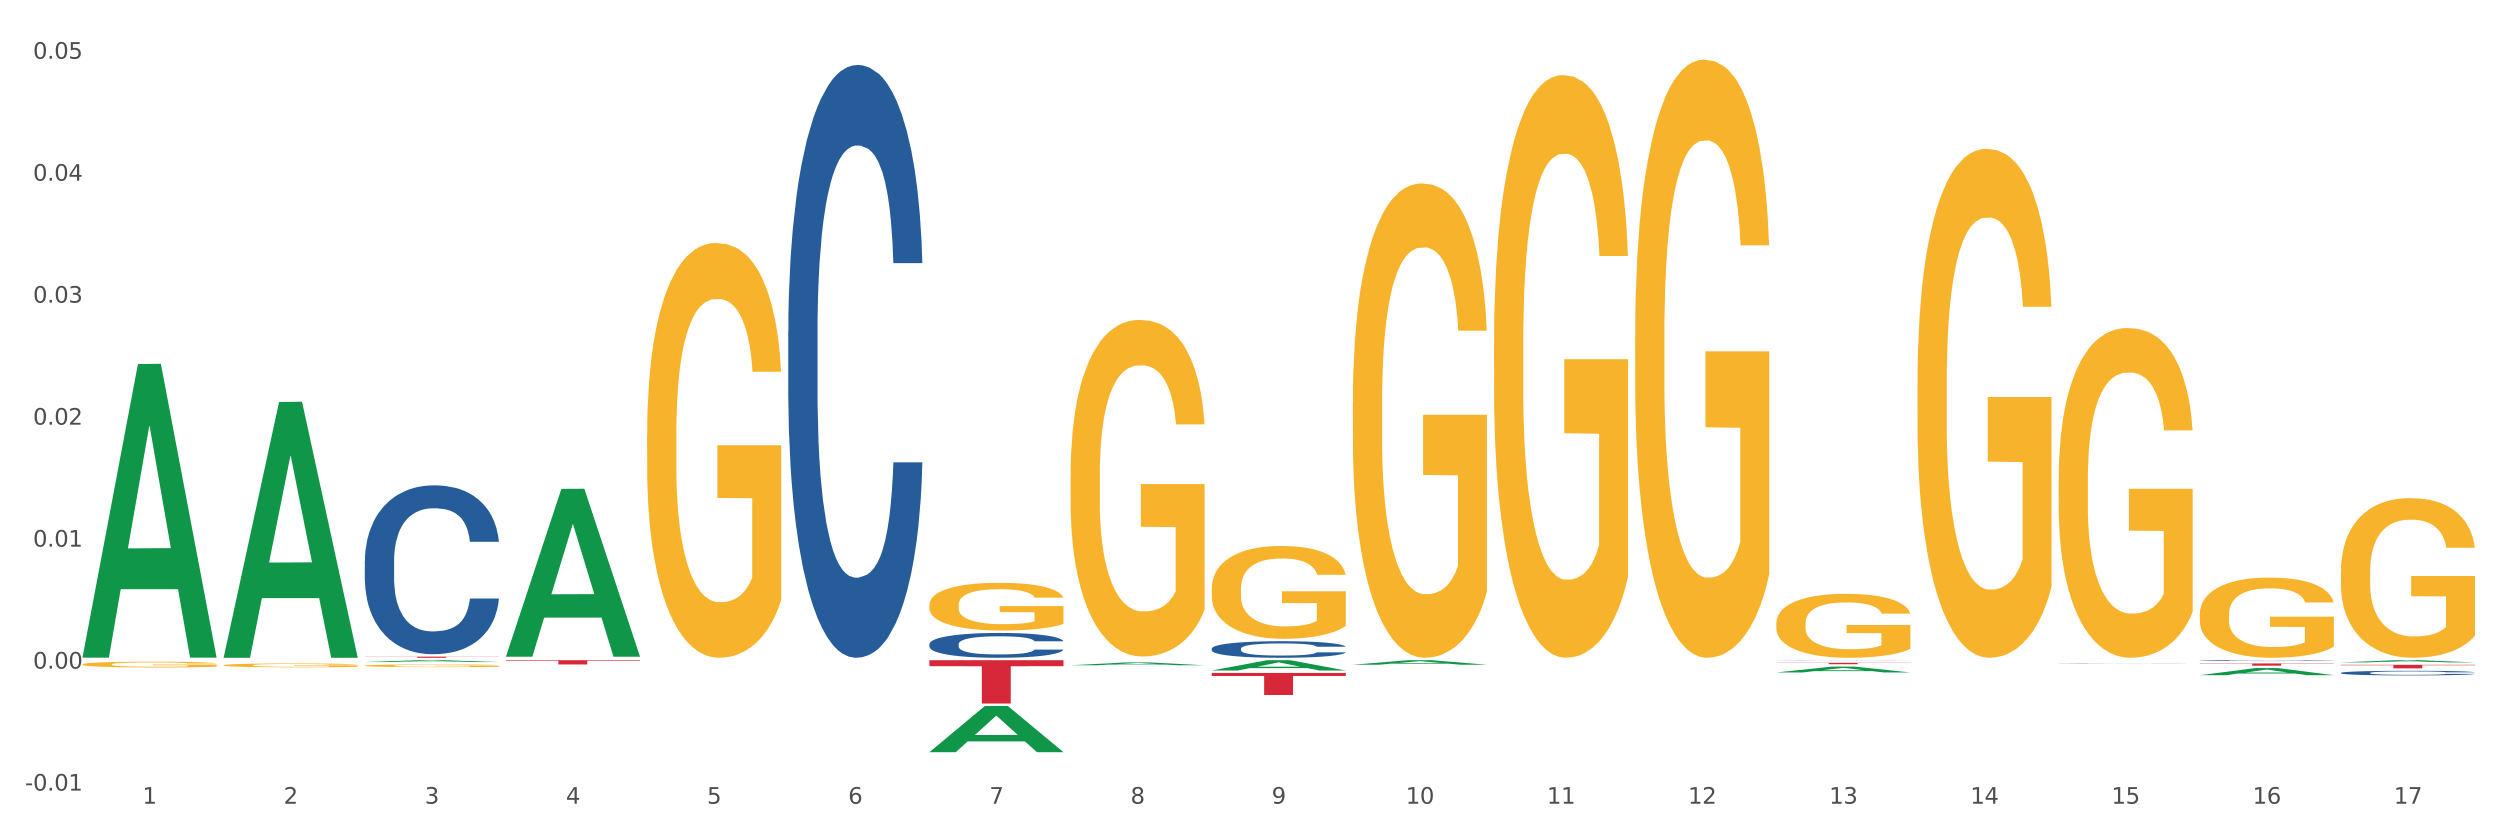 <?xml version="1.0" encoding="utf-8" standalone="no"?>
<!DOCTYPE svg PUBLIC "-//W3C//DTD SVG 1.1//EN"
  "http://www.w3.org/Graphics/SVG/1.1/DTD/svg11.dtd">
<svg xmlns:xlink="http://www.w3.org/1999/xlink" width="1080pt" height="360pt" viewBox="0 0 1080 360" xmlns="http://www.w3.org/2000/svg" version="1.1">
 <rect x="0" y="0" width="1080" height="360" fill="#333333" stroke="none"/>
 <defs>
  <style type="text/css">*{stroke-linejoin: round; stroke-linecap: butt}</style>
 </defs>
 <g id="figure_1">
  <g id="patch_1">
   <path d="M 0 360 
L 1080 360 
L 1080 0 
L 0 0 
z
" style="fill: #ffffff; stroke: #ffffff; stroke-linejoin: miter"/>
  </g>
  <g id="axes_1">
   <g id="matplotlib.axis_1">
    <g id="xtick_1">
     <g id="text_1">
      <!-- 1 -->
      <g style="fill: #4d4d4d" transform="translate(61.549 347.204) scale(0.096 -0.096)">
       <defs>
        <path id="DejaVuSans-31" d="M 794 531 
L 1825 531 
L 1825 4091 
L 703 3866 
L 703 4441 
L 1819 4666 
L 2450 4666 
L 2450 531 
L 3481 531 
L 3481 0 
L 794 0 
L 794 531 
z
" transform="scale(0.016)"/>
       </defs>
       <use xlink:href="#DejaVuSans-31"/>
      </g>
     </g>
    </g>
    <g id="xtick_2">
     <g id="text_2">
      <!-- 2 -->
      <g style="fill: #4d4d4d" transform="translate(122.526 347.204) scale(0.096 -0.096)">
       <defs>
        <path id="DejaVuSans-32" d="M 1228 531 
L 3431 531 
L 3431 0 
L 469 0 
L 469 531 
Q 828 903 1448 1529 
Q 2069 2156 2228 2338 
Q 2531 2678 2651 2914 
Q 2772 3150 2772 3378 
Q 2772 3750 2511 3984 
Q 2250 4219 1831 4219 
Q 1534 4219 1204 4116 
Q 875 4013 500 3803 
L 500 4441 
Q 881 4594 1212 4672 
Q 1544 4750 1819 4750 
Q 2544 4750 2975 4387 
Q 3406 4025 3406 3419 
Q 3406 3131 3298 2873 
Q 3191 2616 2906 2266 
Q 2828 2175 2409 1742 
Q 1991 1309 1228 531 
z
" transform="scale(0.016)"/>
       </defs>
       <use xlink:href="#DejaVuSans-32"/>
      </g>
     </g>
    </g>
    <g id="xtick_3">
     <g id="text_3">
      <!-- 3 -->
      <g style="fill: #4d4d4d" transform="translate(183.503 347.204) scale(0.096 -0.096)">
       <defs>
        <path id="DejaVuSans-33" d="M 2597 2516 
Q 3050 2419 3304 2112 
Q 3559 1806 3559 1356 
Q 3559 666 3084 287 
Q 2609 -91 1734 -91 
Q 1441 -91 1130 -33 
Q 819 25 488 141 
L 488 750 
Q 750 597 1062 519 
Q 1375 441 1716 441 
Q 2309 441 2620 675 
Q 2931 909 2931 1356 
Q 2931 1769 2642 2001 
Q 2353 2234 1838 2234 
L 1294 2234 
L 1294 2753 
L 1863 2753 
Q 2328 2753 2575 2939 
Q 2822 3125 2822 3475 
Q 2822 3834 2567 4026 
Q 2313 4219 1838 4219 
Q 1578 4219 1281 4162 
Q 984 4106 628 3988 
L 628 4550 
Q 988 4650 1302 4700 
Q 1616 4750 1894 4750 
Q 2613 4750 3031 4423 
Q 3450 4097 3450 3541 
Q 3450 3153 3228 2886 
Q 3006 2619 2597 2516 
z
" transform="scale(0.016)"/>
       </defs>
       <use xlink:href="#DejaVuSans-33"/>
      </g>
     </g>
    </g>
    <g id="xtick_4">
     <g id="text_4">
      <!-- 4 -->
      <g style="fill: #4d4d4d" transform="translate(244.48 347.204) scale(0.096 -0.096)">
       <defs>
        <path id="DejaVuSans-34" d="M 2419 4116 
L 825 1625 
L 2419 1625 
L 2419 4116 
z
M 2253 4666 
L 3047 4666 
L 3047 1625 
L 3713 1625 
L 3713 1100 
L 3047 1100 
L 3047 0 
L 2419 0 
L 2419 1100 
L 313 1100 
L 313 1709 
L 2253 4666 
z
" transform="scale(0.016)"/>
       </defs>
       <use xlink:href="#DejaVuSans-34"/>
      </g>
     </g>
    </g>
    <g id="xtick_5">
     <g id="text_5">
      <!-- 5 -->
      <g style="fill: #4d4d4d" transform="translate(305.457 347.204) scale(0.096 -0.096)">
       <defs>
        <path id="DejaVuSans-35" d="M 691 4666 
L 3169 4666 
L 3169 4134 
L 1269 4134 
L 1269 2991 
Q 1406 3038 1543 3061 
Q 1681 3084 1819 3084 
Q 2600 3084 3056 2656 
Q 3513 2228 3513 1497 
Q 3513 744 3044 326 
Q 2575 -91 1722 -91 
Q 1428 -91 1123 -41 
Q 819 9 494 109 
L 494 744 
Q 775 591 1075 516 
Q 1375 441 1709 441 
Q 2250 441 2565 725 
Q 2881 1009 2881 1497 
Q 2881 1984 2565 2268 
Q 2250 2553 1709 2553 
Q 1456 2553 1204 2497 
Q 953 2441 691 2322 
L 691 4666 
z
" transform="scale(0.016)"/>
       </defs>
       <use xlink:href="#DejaVuSans-35"/>
      </g>
     </g>
    </g>
    <g id="xtick_6">
     <g id="text_6">
      <!-- 6 -->
      <g style="fill: #4d4d4d" transform="translate(366.434 347.204) scale(0.096 -0.096)">
       <defs>
        <path id="DejaVuSans-36" d="M 2113 2584 
Q 1688 2584 1439 2293 
Q 1191 2003 1191 1497 
Q 1191 994 1439 701 
Q 1688 409 2113 409 
Q 2538 409 2786 701 
Q 3034 994 3034 1497 
Q 3034 2003 2786 2293 
Q 2538 2584 2113 2584 
z
M 3366 4563 
L 3366 3988 
Q 3128 4100 2886 4159 
Q 2644 4219 2406 4219 
Q 1781 4219 1451 3797 
Q 1122 3375 1075 2522 
Q 1259 2794 1537 2939 
Q 1816 3084 2150 3084 
Q 2853 3084 3261 2657 
Q 3669 2231 3669 1497 
Q 3669 778 3244 343 
Q 2819 -91 2113 -91 
Q 1303 -91 875 529 
Q 447 1150 447 2328 
Q 447 3434 972 4092 
Q 1497 4750 2381 4750 
Q 2619 4750 2861 4703 
Q 3103 4656 3366 4563 
z
" transform="scale(0.016)"/>
       </defs>
       <use xlink:href="#DejaVuSans-36"/>
      </g>
     </g>
    </g>
    <g id="xtick_7">
     <g id="text_7">
      <!-- 7 -->
      <g style="fill: #4d4d4d" transform="translate(427.411 347.204) scale(0.096 -0.096)">
       <defs>
        <path id="DejaVuSans-37" d="M 525 4666 
L 3525 4666 
L 3525 4397 
L 1831 0 
L 1172 0 
L 2766 4134 
L 525 4134 
L 525 4666 
z
" transform="scale(0.016)"/>
       </defs>
       <use xlink:href="#DejaVuSans-37"/>
      </g>
     </g>
    </g>
    <g id="xtick_8">
     <g id="text_8">
      <!-- 8 -->
      <g style="fill: #4d4d4d" transform="translate(488.388 347.204) scale(0.096 -0.096)">
       <defs>
        <path id="DejaVuSans-38" d="M 2034 2216 
Q 1584 2216 1326 1975 
Q 1069 1734 1069 1313 
Q 1069 891 1326 650 
Q 1584 409 2034 409 
Q 2484 409 2743 651 
Q 3003 894 3003 1313 
Q 3003 1734 2745 1975 
Q 2488 2216 2034 2216 
z
M 1403 2484 
Q 997 2584 770 2862 
Q 544 3141 544 3541 
Q 544 4100 942 4425 
Q 1341 4750 2034 4750 
Q 2731 4750 3128 4425 
Q 3525 4100 3525 3541 
Q 3525 3141 3298 2862 
Q 3072 2584 2669 2484 
Q 3125 2378 3379 2068 
Q 3634 1759 3634 1313 
Q 3634 634 3220 271 
Q 2806 -91 2034 -91 
Q 1263 -91 848 271 
Q 434 634 434 1313 
Q 434 1759 690 2068 
Q 947 2378 1403 2484 
z
M 1172 3481 
Q 1172 3119 1398 2916 
Q 1625 2713 2034 2713 
Q 2441 2713 2670 2916 
Q 2900 3119 2900 3481 
Q 2900 3844 2670 4047 
Q 2441 4250 2034 4250 
Q 1625 4250 1398 4047 
Q 1172 3844 1172 3481 
z
" transform="scale(0.016)"/>
       </defs>
       <use xlink:href="#DejaVuSans-38"/>
      </g>
     </g>
    </g>
    <g id="xtick_9">
     <g id="text_9">
      <!-- 9 -->
      <g style="fill: #4d4d4d" transform="translate(549.365 347.204) scale(0.096 -0.096)">
       <defs>
        <path id="DejaVuSans-39" d="M 703 97 
L 703 672 
Q 941 559 1184 500 
Q 1428 441 1663 441 
Q 2288 441 2617 861 
Q 2947 1281 2994 2138 
Q 2813 1869 2534 1725 
Q 2256 1581 1919 1581 
Q 1219 1581 811 2004 
Q 403 2428 403 3163 
Q 403 3881 828 4315 
Q 1253 4750 1959 4750 
Q 2769 4750 3195 4129 
Q 3622 3509 3622 2328 
Q 3622 1225 3098 567 
Q 2575 -91 1691 -91 
Q 1453 -91 1209 -44 
Q 966 3 703 97 
z
M 1959 2075 
Q 2384 2075 2632 2365 
Q 2881 2656 2881 3163 
Q 2881 3666 2632 3958 
Q 2384 4250 1959 4250 
Q 1534 4250 1286 3958 
Q 1038 3666 1038 3163 
Q 1038 2656 1286 2365 
Q 1534 2075 1959 2075 
z
" transform="scale(0.016)"/>
       </defs>
       <use xlink:href="#DejaVuSans-39"/>
      </g>
     </g>
    </g>
    <g id="xtick_10">
     <g id="text_10">
      <!-- 10 -->
      <g style="fill: #4d4d4d" transform="translate(607.288 347.204) scale(0.096 -0.096)">
       <defs>
        <path id="DejaVuSans-30" d="M 2034 4250 
Q 1547 4250 1301 3770 
Q 1056 3291 1056 2328 
Q 1056 1369 1301 889 
Q 1547 409 2034 409 
Q 2525 409 2770 889 
Q 3016 1369 3016 2328 
Q 3016 3291 2770 3770 
Q 2525 4250 2034 4250 
z
M 2034 4750 
Q 2819 4750 3233 4129 
Q 3647 3509 3647 2328 
Q 3647 1150 3233 529 
Q 2819 -91 2034 -91 
Q 1250 -91 836 529 
Q 422 1150 422 2328 
Q 422 3509 836 4129 
Q 1250 4750 2034 4750 
z
" transform="scale(0.016)"/>
       </defs>
       <use xlink:href="#DejaVuSans-31"/>
       <use xlink:href="#DejaVuSans-30" transform="translate(63.623 0)"/>
      </g>
     </g>
    </g>
    <g id="xtick_11">
     <g id="text_11">
      <!-- 11 -->
      <g style="fill: #4d4d4d" transform="translate(668.265 347.204) scale(0.096 -0.096)">
       <use xlink:href="#DejaVuSans-31"/>
       <use xlink:href="#DejaVuSans-31" transform="translate(63.623 0)"/>
      </g>
     </g>
    </g>
    <g id="xtick_12">
     <g id="text_12">
      <!-- 12 -->
      <g style="fill: #4d4d4d" transform="translate(729.242 347.204) scale(0.096 -0.096)">
       <use xlink:href="#DejaVuSans-31"/>
       <use xlink:href="#DejaVuSans-32" transform="translate(63.623 0)"/>
      </g>
     </g>
    </g>
    <g id="xtick_13">
     <g id="text_13">
      <!-- 13 -->
      <g style="fill: #4d4d4d" transform="translate(790.22 347.204) scale(0.096 -0.096)">
       <use xlink:href="#DejaVuSans-31"/>
       <use xlink:href="#DejaVuSans-33" transform="translate(63.623 0)"/>
      </g>
     </g>
    </g>
    <g id="xtick_14">
     <g id="text_14">
      <!-- 14 -->
      <g style="fill: #4d4d4d" transform="translate(851.197 347.204) scale(0.096 -0.096)">
       <use xlink:href="#DejaVuSans-31"/>
       <use xlink:href="#DejaVuSans-34" transform="translate(63.623 0)"/>
      </g>
     </g>
    </g>
    <g id="xtick_15">
     <g id="text_15">
      <!-- 15 -->
      <g style="fill: #4d4d4d" transform="translate(912.174 347.204) scale(0.096 -0.096)">
       <use xlink:href="#DejaVuSans-31"/>
       <use xlink:href="#DejaVuSans-35" transform="translate(63.623 0)"/>
      </g>
     </g>
    </g>
    <g id="xtick_16">
     <g id="text_16">
      <!-- 16 -->
      <g style="fill: #4d4d4d" transform="translate(973.151 347.204) scale(0.096 -0.096)">
       <use xlink:href="#DejaVuSans-31"/>
       <use xlink:href="#DejaVuSans-36" transform="translate(63.623 0)"/>
      </g>
     </g>
    </g>
    <g id="xtick_17">
     <g id="text_17">
      <!-- 17 -->
      <g style="fill: #4d4d4d" transform="translate(1034.128 347.204) scale(0.096 -0.096)">
       <use xlink:href="#DejaVuSans-31"/>
       <use xlink:href="#DejaVuSans-37" transform="translate(63.623 0)"/>
      </g>
     </g>
    </g>
    <g id="xtick_18"/>
    <g id="xtick_19"/>
    <g id="xtick_20"/>
    <g id="xtick_21"/>
    <g id="xtick_22"/>
    <g id="xtick_23"/>
    <g id="xtick_24"/>
    <g id="xtick_25"/>
    <g id="xtick_26"/>
    <g id="xtick_27"/>
    <g id="xtick_28"/>
    <g id="xtick_29"/>
    <g id="xtick_30"/>
    <g id="xtick_31"/>
    <g id="xtick_32"/>
    <g id="xtick_33"/>
   </g>
   <g id="matplotlib.axis_2">
    <g id="ytick_1">
     <g id="text_18">
      <!-- -0.01 -->
      <g style="fill: #4d4d4d" transform="translate(10.8 341.539) scale(0.096 -0.096)">
       <defs>
        <path id="DejaVuSans-2d" d="M 313 2009 
L 1997 2009 
L 1997 1497 
L 313 1497 
L 313 2009 
z
" transform="scale(0.016)"/>
        <path id="DejaVuSans-2e" d="M 684 794 
L 1344 794 
L 1344 0 
L 684 0 
L 684 794 
z
" transform="scale(0.016)"/>
       </defs>
       <use xlink:href="#DejaVuSans-2d"/>
       <use xlink:href="#DejaVuSans-30" transform="translate(36.084 0)"/>
       <use xlink:href="#DejaVuSans-2e" transform="translate(99.707 0)"/>
       <use xlink:href="#DejaVuSans-30" transform="translate(131.494 0)"/>
       <use xlink:href="#DejaVuSans-31" transform="translate(195.117 0)"/>
      </g>
     </g>
    </g>
    <g id="ytick_2">
     <g id="text_19">
      <!-- 0.00 -->
      <g style="fill: #4d4d4d" transform="translate(14.264 288.846) scale(0.096 -0.096)">
       <use xlink:href="#DejaVuSans-30"/>
       <use xlink:href="#DejaVuSans-2e" transform="translate(63.623 0)"/>
       <use xlink:href="#DejaVuSans-30" transform="translate(95.41 0)"/>
       <use xlink:href="#DejaVuSans-30" transform="translate(159.033 0)"/>
      </g>
     </g>
    </g>
    <g id="ytick_3">
     <g id="text_20">
      <!-- 0.01 -->
      <g style="fill: #4d4d4d" transform="translate(14.264 236.152) scale(0.096 -0.096)">
       <use xlink:href="#DejaVuSans-30"/>
       <use xlink:href="#DejaVuSans-2e" transform="translate(63.623 0)"/>
       <use xlink:href="#DejaVuSans-30" transform="translate(95.41 0)"/>
       <use xlink:href="#DejaVuSans-31" transform="translate(159.033 0)"/>
      </g>
     </g>
    </g>
    <g id="ytick_4">
     <g id="text_21">
      <!-- 0.02 -->
      <g style="fill: #4d4d4d" transform="translate(14.264 183.458) scale(0.096 -0.096)">
       <use xlink:href="#DejaVuSans-30"/>
       <use xlink:href="#DejaVuSans-2e" transform="translate(63.623 0)"/>
       <use xlink:href="#DejaVuSans-30" transform="translate(95.41 0)"/>
       <use xlink:href="#DejaVuSans-32" transform="translate(159.033 0)"/>
      </g>
     </g>
    </g>
    <g id="ytick_5">
     <g id="text_22">
      <!-- 0.03 -->
      <g style="fill: #4d4d4d" transform="translate(14.264 130.765) scale(0.096 -0.096)">
       <use xlink:href="#DejaVuSans-30"/>
       <use xlink:href="#DejaVuSans-2e" transform="translate(63.623 0)"/>
       <use xlink:href="#DejaVuSans-30" transform="translate(95.41 0)"/>
       <use xlink:href="#DejaVuSans-33" transform="translate(159.033 0)"/>
      </g>
     </g>
    </g>
    <g id="ytick_6">
     <g id="text_23">
      <!-- 0.04 -->
      <g style="fill: #4d4d4d" transform="translate(14.264 78.071) scale(0.096 -0.096)">
       <use xlink:href="#DejaVuSans-30"/>
       <use xlink:href="#DejaVuSans-2e" transform="translate(63.623 0)"/>
       <use xlink:href="#DejaVuSans-30" transform="translate(95.41 0)"/>
       <use xlink:href="#DejaVuSans-34" transform="translate(159.033 0)"/>
      </g>
     </g>
    </g>
    <g id="ytick_7">
     <g id="text_24">
      <!-- 0.05 -->
      <g style="fill: #4d4d4d" transform="translate(14.264 25.377) scale(0.096 -0.096)">
       <use xlink:href="#DejaVuSans-30"/>
       <use xlink:href="#DejaVuSans-2e" transform="translate(63.623 0)"/>
       <use xlink:href="#DejaVuSans-30" transform="translate(95.41 0)"/>
       <use xlink:href="#DejaVuSans-35" transform="translate(159.033 0)"/>
      </g>
     </g>
    </g>
    <g id="ytick_8"/>
    <g id="ytick_9"/>
    <g id="ytick_10"/>
    <g id="ytick_11"/>
    <g id="ytick_12"/>
    <g id="ytick_13"/>
   </g>
   <g id="PolyCollection_1">
    <path d="M 35.639 283.865 
L 35.698 283.746 
L 59.586 157.274 
L 69.5 157.155 
L 93.567 284.104 
L 82.101 284.104 
L 76.905 254.542 
L 52.241 254.542 
L 52.061 255.019 
L 47.045 284.104 
L 35.639 284.104 
L 35.639 283.865 
L 55.346 236.9 
L 73.799 236.781 
L 64.662 184.213 
L 64.543 183.975 
L 64.423 184.333 
L 55.286 236.781 
L 55.346 236.9 
L 35.639 283.865 
z
" clip-path="url(#pe9cb5e1ba2)" style="fill: #109648"/>
    <path d="M 767.363 286.327 
L 825.292 286.327 
L 825.292 286.412 
L 802.505 286.413 
L 802.505 286.941 
L 790.013 286.941 
L 790.013 286.413 
L 767.363 286.412 
L 767.363 286.327 
L 767.363 286.327 
z
" clip-path="url(#pe9cb5e1ba2)" style="fill: #d62839"/>
    <path d="M 523.455 290.699 
L 581.383 290.699 
L 581.383 292.027 
L 558.596 292.036 
L 558.596 300.254 
L 546.105 300.254 
L 546.105 292.036 
L 523.455 292.027 
L 523.455 290.708 
L 523.455 290.699 
z
" clip-path="url(#pe9cb5e1ba2)" style="fill: #d62839"/>
    <path d="M 401.501 285.198 
L 459.429 285.198 
L 459.429 287.801 
L 436.642 287.819 
L 436.642 303.926 
L 424.151 303.926 
L 424.151 287.819 
L 401.501 287.801 
L 401.501 285.216 
L 401.501 285.198 
z
" clip-path="url(#pe9cb5e1ba2)" style="fill: #d62839"/>
    <path d="M 218.57 285.198 
L 276.498 285.198 
L 276.498 285.457 
L 253.711 285.459 
L 253.711 287.059 
L 241.219 287.059 
L 241.219 285.459 
L 218.57 285.457 
L 218.57 285.2 
L 218.57 285.198 
z
" clip-path="url(#pe9cb5e1ba2)" style="fill: #d62839"/>
    <path d="M 157.593 283.661 
L 215.521 283.661 
L 215.521 283.731 
L 192.734 283.731 
L 192.734 284.161 
L 180.242 284.161 
L 180.242 283.731 
L 157.593 283.731 
L 157.593 283.662 
L 157.593 283.661 
z
" clip-path="url(#pe9cb5e1ba2)" style="fill: #d62839"/>
    <path d="M 96.616 287.387 
L 96.684 287.386 
L 96.684 287.331 
L 96.821 287.283 
L 97.505 287.169 
L 98.531 287.075 
L 99.283 287.024 
L 100.035 286.983 
L 100.924 286.942 
L 102.019 286.899 
L 104.002 286.837 
L 105.233 286.805 
L 106.738 286.771 
L 109.473 286.722 
L 111.457 286.695 
L 113.508 286.672 
L 116.86 286.645 
L 119.048 286.632 
L 121.374 286.623 
L 124.178 286.617 
L 126.298 286.616 
L 130.948 286.62 
L 134.915 286.634 
L 136.83 286.645 
L 139.292 286.663 
L 140.592 286.675 
L 142.712 286.699 
L 144.9 286.731 
L 146.405 286.759 
L 148.662 286.811 
L 150.372 286.863 
L 151.945 286.927 
L 152.766 286.971 
L 153.381 287.012 
L 153.928 287.059 
L 154.475 287.134 
L 142.165 287.134 
L 141.686 287.081 
L 140.934 287.03 
L 139.839 286.982 
L 138.882 286.951 
L 137.241 286.913 
L 135.736 286.889 
L 134.163 286.87 
L 132.248 286.855 
L 130.743 286.847 
L 128.623 286.841 
L 124.451 286.843 
L 121.647 286.855 
L 119.732 286.87 
L 118.501 286.884 
L 117.407 286.899 
L 116.176 286.921 
L 114.74 286.953 
L 113.714 286.982 
L 112.688 287.018 
L 111.867 287.055 
L 111.115 287.097 
L 110.499 287.143 
L 110.02 287.19 
L 109.61 287.248 
L 109.268 287.344 
L 109.268 287.553 
L 109.405 287.601 
L 109.747 287.663 
L 110.157 287.71 
L 110.841 287.767 
L 111.457 287.805 
L 112.619 287.86 
L 113.919 287.906 
L 114.945 287.935 
L 115.971 287.959 
L 117.749 287.993 
L 119.732 288.02 
L 121.442 288.037 
L 123.767 288.052 
L 125.34 288.058 
L 126.708 288.061 
L 130.059 288.061 
L 132.453 288.057 
L 135.12 288.046 
L 137.172 288.032 
L 138.882 288.015 
L 140.797 287.988 
L 142.028 287.962 
L 142.028 287.643 
L 126.982 287.642 
L 126.982 287.43 
L 154.544 287.43 
L 154.544 288.052 
L 153.381 288.084 
L 152.082 288.113 
L 150.714 288.139 
L 148.662 288.171 
L 146.2 288.202 
L 144.011 288.223 
L 141.686 288.241 
L 138.95 288.258 
L 135.394 288.273 
L 133.205 288.279 
L 130.47 288.284 
L 127.255 288.285 
L 124.451 288.282 
L 121.716 288.275 
L 118.843 288.261 
L 116.039 288.241 
L 113.919 288.221 
L 111.799 288.197 
L 109.542 288.165 
L 107.764 288.134 
L 106.396 288.107 
L 104.891 288.072 
L 103.25 288.026 
L 102.019 287.985 
L 100.924 287.942 
L 99.762 287.887 
L 98.941 287.84 
L 98.12 287.781 
L 97.641 287.736 
L 97.094 287.668 
L 96.684 287.572 
L 96.616 287.387 
z
" clip-path="url(#pe9cb5e1ba2)" style="fill: #f7b32b"/>
    <path d="M 157.593 242.447 
L 157.661 242.38 
L 157.661 240.514 
L 157.867 237.983 
L 158.62 233.319 
L 159.578 229.787 
L 161.222 225.656 
L 162.112 223.924 
L 163.276 221.992 
L 165.672 218.86 
L 168.411 216.195 
L 170.329 214.729 
L 171.767 213.796 
L 174.985 212.131 
L 176.834 211.398 
L 178.751 210.798 
L 180.394 210.398 
L 183.133 209.932 
L 185.324 209.732 
L 187.858 209.665 
L 189.98 209.732 
L 192.788 209.999 
L 196.896 210.798 
L 198.471 211.264 
L 200.594 212.064 
L 202.785 213.13 
L 204.565 214.196 
L 206.619 215.729 
L 208.742 217.727 
L 210.796 220.259 
L 212.234 222.591 
L 213.398 225.057 
L 214.425 228.055 
L 215.179 231.32 
L 215.521 234.051 
L 202.99 234.051 
L 202.648 231.586 
L 201.963 228.921 
L 201.278 227.122 
L 200.525 225.656 
L 199.361 223.991 
L 198.334 222.924 
L 196.622 221.659 
L 195.047 220.859 
L 193.746 220.393 
L 192.172 219.993 
L 188.816 219.593 
L 186.42 219.593 
L 184.913 219.726 
L 183.065 220.059 
L 181.49 220.526 
L 179.641 221.325 
L 178.203 222.192 
L 176.765 223.324 
L 175.943 224.124 
L 174.711 225.59 
L 173.889 226.789 
L 172.794 228.854 
L 172.177 230.32 
L 171.082 234.118 
L 170.603 236.916 
L 170.397 238.849 
L 170.26 240.981 
L 170.26 251.375 
L 170.671 256.039 
L 171.013 258.038 
L 171.561 260.303 
L 172.588 263.235 
L 174.095 266.1 
L 175.67 268.165 
L 176.971 269.431 
L 178.203 270.364 
L 179.436 271.097 
L 180.942 271.763 
L 182.174 272.163 
L 184.023 272.563 
L 186.214 272.763 
L 187.926 272.763 
L 191.418 272.429 
L 192.993 272.096 
L 194.5 271.63 
L 196.143 270.897 
L 197.444 270.097 
L 198.197 269.498 
L 199.43 268.232 
L 200.388 266.899 
L 201.21 265.367 
L 201.758 264.034 
L 202.374 262.035 
L 202.853 259.77 
L 202.99 258.571 
L 215.521 258.571 
L 215.247 260.969 
L 214.768 263.301 
L 213.809 266.433 
L 213.056 268.232 
L 211.892 270.431 
L 210.659 272.296 
L 208.947 274.362 
L 207.373 275.894 
L 205.729 277.227 
L 203.949 278.426 
L 200.731 280.092 
L 199.567 280.558 
L 197.102 281.358 
L 195.184 281.824 
L 192.377 282.291 
L 189.501 282.557 
L 186.488 282.624 
L 183.818 282.49 
L 180.874 282.091 
L 179.025 281.691 
L 176.971 281.091 
L 174.574 280.158 
L 172.314 279.026 
L 170.192 277.693 
L 168.206 276.161 
L 166.357 274.428 
L 163.961 271.563 
L 162.18 268.765 
L 160.879 266.166 
L 159.989 263.968 
L 159.099 261.169 
L 158.62 259.237 
L 157.867 254.573 
L 157.593 250.242 
L 157.593 242.447 
z
" clip-path="url(#pe9cb5e1ba2)" style="fill: #255c99"/>
    <path d="M 340.524 143.131 
L 340.592 142.897 
L 340.592 136.349 
L 340.798 127.461 
L 341.551 111.09 
L 342.51 98.694 
L 344.153 84.193 
L 345.043 78.113 
L 346.207 71.33 
L 348.604 60.338 
L 351.343 50.983 
L 353.26 45.837 
L 354.698 42.563 
L 357.916 36.716 
L 359.765 34.143 
L 361.682 32.038 
L 363.325 30.635 
L 366.064 28.998 
L 368.255 28.296 
L 370.789 28.062 
L 372.912 28.296 
L 375.719 29.232 
L 379.827 32.038 
L 381.402 33.675 
L 383.525 36.482 
L 385.716 40.224 
L 387.496 43.966 
L 389.551 49.345 
L 391.673 56.362 
L 393.727 65.249 
L 395.165 73.435 
L 396.329 82.089 
L 397.357 92.613 
L 398.11 104.073 
L 398.452 113.662 
L 385.922 113.662 
L 385.579 105.009 
L 384.894 95.654 
L 384.21 89.339 
L 383.457 84.193 
L 382.292 78.346 
L 381.265 74.604 
L 379.554 70.161 
L 377.979 67.354 
L 376.678 65.717 
L 375.103 64.314 
L 371.748 62.91 
L 369.351 62.91 
L 367.845 63.378 
L 365.996 64.548 
L 364.421 66.185 
L 362.572 68.991 
L 361.134 72.032 
L 359.696 76.008 
L 358.875 78.814 
L 357.642 83.96 
L 356.82 88.169 
L 355.725 95.42 
L 355.109 100.565 
L 354.013 113.896 
L 353.534 123.719 
L 353.328 130.502 
L 353.191 137.986 
L 353.191 174.471 
L 353.602 190.843 
L 353.945 197.859 
L 354.492 205.811 
L 355.52 216.102 
L 357.026 226.158 
L 358.601 233.409 
L 359.902 237.852 
L 361.134 241.127 
L 362.367 243.699 
L 363.873 246.038 
L 365.106 247.442 
L 366.955 248.845 
L 369.146 249.546 
L 370.857 249.546 
L 374.35 248.377 
L 375.924 247.208 
L 377.431 245.57 
L 379.074 242.998 
L 380.375 240.191 
L 381.128 238.086 
L 382.361 233.643 
L 383.32 228.965 
L 384.141 223.586 
L 384.689 218.908 
L 385.305 211.892 
L 385.785 203.94 
L 385.922 199.73 
L 398.452 199.73 
L 398.178 208.15 
L 397.699 216.336 
L 396.74 227.328 
L 395.987 233.643 
L 394.823 241.361 
L 393.591 247.909 
L 391.879 255.16 
L 390.304 260.539 
L 388.66 265.216 
L 386.88 269.426 
L 383.662 275.273 
L 382.498 276.91 
L 380.033 279.717 
L 378.116 281.354 
L 375.308 282.991 
L 372.432 283.927 
L 369.42 284.161 
L 366.749 283.693 
L 363.805 282.29 
L 361.956 280.886 
L 359.902 278.781 
L 357.505 275.507 
L 355.246 271.531 
L 353.123 266.854 
L 351.137 261.474 
L 349.288 255.393 
L 346.892 245.337 
L 345.112 235.514 
L 343.811 226.392 
L 342.92 218.674 
L 342.03 208.851 
L 341.551 202.069 
L 340.798 185.697 
L 340.524 170.495 
L 340.524 143.131 
z
" clip-path="url(#pe9cb5e1ba2)" style="fill: #255c99"/>
    <path d="M 401.501 278.256 
L 401.569 278.246 
L 401.569 277.972 
L 401.775 277.6 
L 402.528 276.915 
L 403.487 276.396 
L 405.13 275.789 
L 406.02 275.534 
L 407.184 275.25 
L 409.581 274.79 
L 412.32 274.398 
L 414.237 274.183 
L 415.675 274.046 
L 418.893 273.801 
L 420.742 273.693 
L 422.659 273.605 
L 424.303 273.546 
L 427.041 273.478 
L 429.233 273.448 
L 431.766 273.438 
L 433.889 273.448 
L 436.696 273.487 
L 440.805 273.605 
L 442.379 273.673 
L 444.502 273.791 
L 446.693 273.948 
L 448.474 274.104 
L 450.528 274.33 
L 452.65 274.623 
L 454.705 274.995 
L 456.142 275.338 
L 457.307 275.7 
L 458.334 276.141 
L 459.087 276.621 
L 459.429 277.022 
L 446.899 277.022 
L 446.556 276.66 
L 445.872 276.268 
L 445.187 276.004 
L 444.434 275.789 
L 443.27 275.544 
L 442.242 275.387 
L 440.531 275.201 
L 438.956 275.084 
L 437.655 275.015 
L 436.08 274.956 
L 432.725 274.897 
L 430.328 274.897 
L 428.822 274.917 
L 426.973 274.966 
L 425.398 275.035 
L 423.549 275.152 
L 422.111 275.279 
L 420.673 275.446 
L 419.852 275.563 
L 418.619 275.779 
L 417.798 275.955 
L 416.702 276.259 
L 416.086 276.474 
L 414.99 277.032 
L 414.511 277.443 
L 414.305 277.727 
L 414.168 278.041 
L 414.168 279.568 
L 414.579 280.254 
L 414.922 280.547 
L 415.469 280.88 
L 416.497 281.311 
L 418.003 281.732 
L 419.578 282.036 
L 420.879 282.222 
L 422.111 282.359 
L 423.344 282.467 
L 424.85 282.565 
L 426.083 282.623 
L 427.932 282.682 
L 430.123 282.711 
L 431.835 282.711 
L 435.327 282.662 
L 436.902 282.614 
L 438.408 282.545 
L 440.051 282.437 
L 441.352 282.32 
L 442.106 282.232 
L 443.338 282.046 
L 444.297 281.85 
L 445.118 281.625 
L 445.666 281.429 
L 446.282 281.135 
L 446.762 280.802 
L 446.899 280.626 
L 459.429 280.626 
L 459.155 280.978 
L 458.676 281.321 
L 457.717 281.781 
L 456.964 282.046 
L 455.8 282.369 
L 454.568 282.643 
L 452.856 282.946 
L 451.281 283.172 
L 449.638 283.367 
L 447.857 283.544 
L 444.639 283.789 
L 443.475 283.857 
L 441.01 283.975 
L 439.093 284.043 
L 436.285 284.112 
L 433.409 284.151 
L 430.397 284.161 
L 427.726 284.141 
L 424.782 284.082 
L 422.933 284.024 
L 420.879 283.935 
L 418.482 283.798 
L 416.223 283.632 
L 414.1 283.436 
L 412.114 283.211 
L 410.266 282.956 
L 407.869 282.535 
L 406.089 282.124 
L 404.788 281.742 
L 403.898 281.419 
L 403.007 281.008 
L 402.528 280.724 
L 401.775 280.038 
L 401.501 279.402 
L 401.501 278.256 
z
" clip-path="url(#pe9cb5e1ba2)" style="fill: #255c99"/>
    <path d="M 523.455 280.218 
L 523.524 280.212 
L 523.524 280.029 
L 523.729 279.78 
L 524.482 279.323 
L 525.441 278.976 
L 527.084 278.571 
L 527.974 278.401 
L 529.138 278.211 
L 531.535 277.904 
L 534.274 277.642 
L 536.191 277.498 
L 537.629 277.407 
L 540.847 277.243 
L 542.696 277.172 
L 544.613 277.113 
L 546.257 277.073 
L 548.996 277.028 
L 551.187 277.008 
L 553.72 277.002 
L 555.843 277.008 
L 558.65 277.034 
L 562.759 277.113 
L 564.334 277.158 
L 566.456 277.237 
L 568.647 277.342 
L 570.428 277.446 
L 572.482 277.597 
L 574.605 277.793 
L 576.659 278.041 
L 578.097 278.27 
L 579.261 278.512 
L 580.288 278.806 
L 581.041 279.126 
L 581.383 279.394 
L 568.853 279.394 
L 568.51 279.153 
L 567.826 278.891 
L 567.141 278.714 
L 566.388 278.571 
L 565.224 278.407 
L 564.197 278.303 
L 562.485 278.178 
L 560.91 278.1 
L 559.609 278.054 
L 558.034 278.015 
L 554.679 277.976 
L 552.282 277.976 
L 550.776 277.989 
L 548.927 278.021 
L 547.352 278.067 
L 545.503 278.146 
L 544.066 278.231 
L 542.628 278.342 
L 541.806 278.42 
L 540.573 278.564 
L 539.752 278.682 
L 538.656 278.884 
L 538.04 279.028 
L 536.944 279.401 
L 536.465 279.676 
L 536.26 279.865 
L 536.123 280.074 
L 536.123 281.094 
L 536.533 281.552 
L 536.876 281.748 
L 537.424 281.97 
L 538.451 282.258 
L 539.957 282.539 
L 541.532 282.742 
L 542.833 282.866 
L 544.066 282.958 
L 545.298 283.03 
L 546.804 283.095 
L 548.037 283.134 
L 549.886 283.173 
L 552.077 283.193 
L 553.789 283.193 
L 557.281 283.16 
L 558.856 283.128 
L 560.362 283.082 
L 562.005 283.01 
L 563.306 282.931 
L 564.06 282.873 
L 565.292 282.748 
L 566.251 282.618 
L 567.072 282.467 
L 567.62 282.337 
L 568.237 282.14 
L 568.716 281.918 
L 568.853 281.8 
L 581.383 281.8 
L 581.109 282.036 
L 580.63 282.265 
L 579.672 282.572 
L 578.918 282.748 
L 577.754 282.964 
L 576.522 283.147 
L 574.81 283.35 
L 573.235 283.5 
L 571.592 283.631 
L 569.811 283.749 
L 566.593 283.912 
L 565.429 283.958 
L 562.964 284.036 
L 561.047 284.082 
L 558.239 284.128 
L 555.364 284.154 
L 552.351 284.161 
L 549.68 284.148 
L 546.736 284.108 
L 544.887 284.069 
L 542.833 284.01 
L 540.436 283.919 
L 538.177 283.808 
L 536.054 283.677 
L 534.068 283.526 
L 532.22 283.356 
L 529.823 283.075 
L 528.043 282.801 
L 526.742 282.546 
L 525.852 282.33 
L 524.962 282.055 
L 524.482 281.866 
L 523.729 281.408 
L 523.455 280.983 
L 523.455 280.218 
z
" clip-path="url(#pe9cb5e1ba2)" style="fill: #255c99"/>
    <path d="M 767.363 285.239 
L 767.432 285.239 
L 767.432 285.237 
L 767.637 285.234 
L 768.391 285.228 
L 769.349 285.223 
L 770.993 285.218 
L 771.883 285.216 
L 773.047 285.214 
L 775.443 285.21 
L 778.182 285.207 
L 780.099 285.205 
L 781.537 285.204 
L 784.756 285.201 
L 786.604 285.201 
L 788.522 285.2 
L 790.165 285.199 
L 792.904 285.199 
L 795.095 285.198 
L 797.629 285.198 
L 799.751 285.198 
L 802.559 285.199 
L 806.667 285.2 
L 808.242 285.2 
L 810.365 285.201 
L 812.556 285.203 
L 814.336 285.204 
L 816.39 285.206 
L 818.513 285.208 
L 820.567 285.212 
L 822.005 285.214 
L 823.169 285.218 
L 824.196 285.221 
L 824.949 285.225 
L 825.292 285.229 
L 812.761 285.229 
L 812.419 285.226 
L 811.734 285.222 
L 811.049 285.22 
L 810.296 285.218 
L 809.132 285.216 
L 808.105 285.215 
L 806.393 285.213 
L 804.818 285.212 
L 803.517 285.212 
L 801.942 285.211 
L 798.587 285.211 
L 796.191 285.211 
L 794.684 285.211 
L 792.835 285.211 
L 791.261 285.212 
L 789.412 285.213 
L 787.974 285.214 
L 786.536 285.215 
L 785.714 285.216 
L 784.482 285.218 
L 783.66 285.22 
L 782.564 285.222 
L 781.948 285.224 
L 780.853 285.229 
L 780.373 285.232 
L 780.168 285.235 
L 780.031 285.237 
L 780.031 285.25 
L 780.442 285.256 
L 780.784 285.259 
L 781.332 285.261 
L 782.359 285.265 
L 783.865 285.269 
L 785.44 285.271 
L 786.741 285.273 
L 787.974 285.274 
L 789.206 285.275 
L 790.713 285.276 
L 791.945 285.276 
L 793.794 285.277 
L 795.985 285.277 
L 797.697 285.277 
L 801.189 285.276 
L 802.764 285.276 
L 804.27 285.275 
L 805.914 285.275 
L 807.215 285.274 
L 807.968 285.273 
L 809.201 285.271 
L 810.159 285.27 
L 810.981 285.268 
L 811.529 285.266 
L 812.145 285.263 
L 812.624 285.261 
L 812.761 285.259 
L 825.292 285.259 
L 825.018 285.262 
L 824.538 285.265 
L 823.58 285.269 
L 822.827 285.271 
L 821.663 285.274 
L 820.43 285.276 
L 818.718 285.279 
L 817.143 285.281 
L 815.5 285.282 
L 813.72 285.284 
L 810.501 285.286 
L 809.337 285.287 
L 806.872 285.288 
L 804.955 285.288 
L 802.148 285.289 
L 799.272 285.289 
L 796.259 285.289 
L 793.589 285.289 
L 790.644 285.288 
L 788.796 285.288 
L 786.741 285.287 
L 784.345 285.286 
L 782.085 285.285 
L 779.963 285.283 
L 777.977 285.281 
L 776.128 285.279 
L 773.731 285.275 
L 771.951 285.272 
L 770.65 285.269 
L 769.76 285.266 
L 768.87 285.262 
L 768.391 285.26 
L 767.637 285.254 
L 767.363 285.249 
L 767.363 285.239 
z
" clip-path="url(#pe9cb5e1ba2)" style="fill: #255c99"/>
    <path d="M 889.318 286.666 
L 889.386 286.665 
L 889.386 286.662 
L 889.592 286.658 
L 890.345 286.65 
L 891.303 286.644 
L 892.947 286.637 
L 893.837 286.634 
L 895.001 286.63 
L 897.397 286.625 
L 900.136 286.62 
L 902.054 286.618 
L 903.492 286.616 
L 906.71 286.613 
L 908.559 286.612 
L 910.476 286.611 
L 912.119 286.61 
L 914.858 286.609 
L 917.049 286.609 
L 919.583 286.609 
L 921.705 286.609 
L 924.513 286.61 
L 928.621 286.611 
L 930.196 286.612 
L 932.319 286.613 
L 934.51 286.615 
L 936.29 286.617 
L 938.344 286.619 
L 940.467 286.623 
L 942.521 286.627 
L 943.959 286.631 
L 945.123 286.636 
L 946.15 286.641 
L 946.903 286.646 
L 947.246 286.651 
L 934.715 286.651 
L 934.373 286.647 
L 933.688 286.642 
L 933.003 286.639 
L 932.25 286.637 
L 931.086 286.634 
L 930.059 286.632 
L 928.347 286.63 
L 926.772 286.628 
L 925.471 286.627 
L 923.897 286.627 
L 920.541 286.626 
L 918.145 286.626 
L 916.638 286.626 
L 914.79 286.627 
L 913.215 286.628 
L 911.366 286.629 
L 909.928 286.631 
L 908.49 286.633 
L 907.668 286.634 
L 906.436 286.636 
L 905.614 286.639 
L 904.519 286.642 
L 903.902 286.645 
L 902.807 286.651 
L 902.327 286.656 
L 902.122 286.659 
L 901.985 286.663 
L 901.985 286.681 
L 902.396 286.689 
L 902.738 286.693 
L 903.286 286.696 
L 904.313 286.702 
L 905.82 286.706 
L 907.395 286.71 
L 908.695 286.712 
L 909.928 286.714 
L 911.161 286.715 
L 912.667 286.716 
L 913.899 286.717 
L 915.748 286.718 
L 917.939 286.718 
L 919.651 286.718 
L 923.143 286.717 
L 924.718 286.717 
L 926.225 286.716 
L 927.868 286.715 
L 929.169 286.713 
L 929.922 286.712 
L 931.155 286.71 
L 932.113 286.708 
L 932.935 286.705 
L 933.483 286.703 
L 934.099 286.699 
L 934.578 286.696 
L 934.715 286.693 
L 947.246 286.693 
L 946.972 286.698 
L 946.493 286.702 
L 945.534 286.707 
L 944.781 286.71 
L 943.617 286.714 
L 942.384 286.717 
L 940.672 286.721 
L 939.098 286.723 
L 937.454 286.726 
L 935.674 286.728 
L 932.456 286.731 
L 931.292 286.731 
L 928.827 286.733 
L 926.909 286.734 
L 924.102 286.734 
L 921.226 286.735 
L 918.213 286.735 
L 915.543 286.735 
L 912.598 286.734 
L 910.75 286.733 
L 908.695 286.732 
L 906.299 286.731 
L 904.039 286.729 
L 901.917 286.727 
L 899.931 286.724 
L 898.082 286.721 
L 895.686 286.716 
L 893.905 286.711 
L 892.604 286.707 
L 891.714 286.703 
L 890.824 286.698 
L 890.345 286.695 
L 889.592 286.687 
L 889.318 286.679 
L 889.318 286.666 
z
" clip-path="url(#pe9cb5e1ba2)" style="fill: #255c99"/>
    <path d="M 950.295 285.366 
L 950.363 285.365 
L 950.363 285.356 
L 950.569 285.343 
L 951.322 285.319 
L 952.28 285.301 
L 953.924 285.28 
L 954.814 285.271 
L 955.978 285.261 
L 958.375 285.245 
L 961.113 285.232 
L 963.031 285.224 
L 964.469 285.219 
L 967.687 285.211 
L 969.536 285.207 
L 971.453 285.204 
L 973.096 285.202 
L 975.835 285.2 
L 978.026 285.199 
L 980.56 285.198 
L 982.682 285.199 
L 985.49 285.2 
L 989.598 285.204 
L 991.173 285.207 
L 993.296 285.211 
L 995.487 285.216 
L 997.267 285.221 
L 999.321 285.229 
L 1001.444 285.239 
L 1003.498 285.252 
L 1004.936 285.264 
L 1006.1 285.277 
L 1007.127 285.292 
L 1007.881 285.309 
L 1008.223 285.323 
L 995.692 285.323 
L 995.35 285.31 
L 994.665 285.297 
L 993.981 285.287 
L 993.227 285.28 
L 992.063 285.271 
L 991.036 285.266 
L 989.324 285.26 
L 987.749 285.255 
L 986.448 285.253 
L 984.874 285.251 
L 981.518 285.249 
L 979.122 285.249 
L 977.615 285.25 
L 975.767 285.251 
L 974.192 285.254 
L 972.343 285.258 
L 970.905 285.262 
L 969.467 285.268 
L 968.645 285.272 
L 967.413 285.28 
L 966.591 285.286 
L 965.496 285.296 
L 964.879 285.304 
L 963.784 285.323 
L 963.305 285.337 
L 963.099 285.347 
L 962.962 285.358 
L 962.962 285.411 
L 963.373 285.435 
L 963.715 285.445 
L 964.263 285.457 
L 965.29 285.472 
L 966.797 285.486 
L 968.372 285.497 
L 969.673 285.503 
L 970.905 285.508 
L 972.138 285.512 
L 973.644 285.515 
L 974.877 285.517 
L 976.725 285.519 
L 978.916 285.52 
L 980.628 285.52 
L 984.12 285.518 
L 985.695 285.517 
L 987.202 285.514 
L 988.845 285.511 
L 990.146 285.507 
L 990.899 285.503 
L 992.132 285.497 
L 993.09 285.49 
L 993.912 285.482 
L 994.46 285.476 
L 995.076 285.465 
L 995.555 285.454 
L 995.692 285.448 
L 1008.223 285.448 
L 1007.949 285.46 
L 1007.47 285.472 
L 1006.511 285.488 
L 1005.758 285.497 
L 1004.594 285.508 
L 1003.361 285.518 
L 1001.65 285.528 
L 1000.075 285.536 
L 998.431 285.543 
L 996.651 285.549 
L 993.433 285.557 
L 992.269 285.56 
L 989.804 285.564 
L 987.886 285.566 
L 985.079 285.569 
L 982.203 285.57 
L 979.19 285.57 
L 976.52 285.57 
L 973.576 285.568 
L 971.727 285.566 
L 969.673 285.563 
L 967.276 285.558 
L 965.016 285.552 
L 962.894 285.545 
L 960.908 285.537 
L 959.059 285.529 
L 956.663 285.514 
L 954.882 285.5 
L 953.581 285.486 
L 952.691 285.475 
L 951.801 285.461 
L 951.322 285.451 
L 950.569 285.427 
L 950.295 285.405 
L 950.295 285.366 
z
" clip-path="url(#pe9cb5e1ba2)" style="fill: #255c99"/>
    <path d="M 1011.272 290.68 
L 1011.34 290.678 
L 1011.34 290.627 
L 1011.546 290.558 
L 1012.299 290.429 
L 1013.257 290.332 
L 1014.901 290.219 
L 1015.791 290.171 
L 1016.955 290.118 
L 1019.352 290.032 
L 1022.091 289.959 
L 1024.008 289.918 
L 1025.446 289.893 
L 1028.664 289.847 
L 1030.513 289.827 
L 1032.43 289.81 
L 1034.073 289.799 
L 1036.812 289.786 
L 1039.003 289.781 
L 1041.537 289.779 
L 1043.66 289.781 
L 1046.467 289.788 
L 1050.575 289.81 
L 1052.15 289.823 
L 1054.273 289.845 
L 1056.464 289.874 
L 1058.244 289.904 
L 1060.299 289.946 
L 1062.421 290.001 
L 1064.475 290.07 
L 1065.913 290.134 
L 1067.077 290.202 
L 1068.104 290.285 
L 1068.858 290.374 
L 1069.2 290.449 
L 1056.669 290.449 
L 1056.327 290.382 
L 1055.642 290.308 
L 1054.958 290.259 
L 1054.204 290.219 
L 1053.04 290.173 
L 1052.013 290.144 
L 1050.301 290.109 
L 1048.727 290.087 
L 1047.426 290.074 
L 1045.851 290.063 
L 1042.495 290.052 
L 1040.099 290.052 
L 1038.593 290.056 
L 1036.744 290.065 
L 1035.169 290.078 
L 1033.32 290.1 
L 1031.882 290.123 
L 1030.444 290.155 
L 1029.623 290.177 
L 1028.39 290.217 
L 1027.568 290.25 
L 1026.473 290.307 
L 1025.857 290.347 
L 1024.761 290.451 
L 1024.282 290.528 
L 1024.076 290.581 
L 1023.939 290.64 
L 1023.939 290.926 
L 1024.35 291.054 
L 1024.692 291.109 
L 1025.24 291.171 
L 1026.267 291.252 
L 1027.774 291.33 
L 1029.349 291.387 
L 1030.65 291.422 
L 1031.882 291.448 
L 1033.115 291.468 
L 1034.621 291.486 
L 1035.854 291.497 
L 1037.702 291.508 
L 1039.894 291.514 
L 1041.605 291.514 
L 1045.097 291.504 
L 1046.672 291.495 
L 1048.179 291.482 
L 1049.822 291.462 
L 1051.123 291.44 
L 1051.876 291.424 
L 1053.109 291.389 
L 1054.067 291.352 
L 1054.889 291.31 
L 1055.437 291.274 
L 1056.053 291.219 
L 1056.532 291.156 
L 1056.669 291.123 
L 1069.2 291.123 
L 1068.926 291.189 
L 1068.447 291.254 
L 1067.488 291.34 
L 1066.735 291.389 
L 1065.571 291.45 
L 1064.338 291.501 
L 1062.627 291.558 
L 1061.052 291.6 
L 1059.408 291.636 
L 1057.628 291.669 
L 1054.41 291.715 
L 1053.246 291.728 
L 1050.781 291.75 
L 1048.863 291.763 
L 1046.056 291.776 
L 1043.18 291.783 
L 1040.167 291.785 
L 1037.497 291.781 
L 1034.553 291.77 
L 1032.704 291.759 
L 1030.65 291.743 
L 1028.253 291.717 
L 1025.993 291.686 
L 1023.871 291.649 
L 1021.885 291.607 
L 1020.036 291.559 
L 1017.64 291.481 
L 1015.859 291.404 
L 1014.558 291.332 
L 1013.668 291.272 
L 1012.778 291.195 
L 1012.299 291.142 
L 1011.546 291.014 
L 1011.272 290.895 
L 1011.272 290.68 
z
" clip-path="url(#pe9cb5e1ba2)" style="fill: #255c99"/>
    <path d="M 1011.272 247.066 
L 1011.34 247.003 
L 1011.34 244.736 
L 1011.477 242.784 
L 1012.161 238.06 
L 1013.187 234.155 
L 1013.939 232.077 
L 1014.691 230.377 
L 1015.58 228.676 
L 1016.675 226.913 
L 1018.658 224.331 
L 1019.889 223.008 
L 1021.394 221.623 
L 1024.13 219.607 
L 1026.113 218.474 
L 1028.165 217.529 
L 1031.516 216.395 
L 1033.704 215.892 
L 1036.03 215.514 
L 1038.834 215.262 
L 1040.954 215.199 
L 1045.605 215.388 
L 1049.571 215.955 
L 1051.486 216.395 
L 1053.949 217.151 
L 1055.248 217.655 
L 1057.368 218.663 
L 1059.557 219.985 
L 1061.061 221.119 
L 1063.318 223.26 
L 1065.028 225.401 
L 1066.601 228.046 
L 1067.422 229.873 
L 1068.037 231.573 
L 1068.584 233.526 
L 1069.132 236.612 
L 1056.821 236.612 
L 1056.342 234.407 
L 1055.59 232.329 
L 1054.496 230.314 
L 1053.538 229.054 
L 1051.897 227.48 
L 1050.392 226.472 
L 1048.819 225.716 
L 1046.904 225.086 
L 1045.4 224.772 
L 1043.279 224.52 
L 1039.107 224.583 
L 1036.303 225.086 
L 1034.388 225.716 
L 1033.157 226.283 
L 1032.063 226.913 
L 1030.832 227.795 
L 1029.396 229.117 
L 1028.37 230.314 
L 1027.344 231.825 
L 1026.523 233.337 
L 1025.771 235.1 
L 1025.155 236.989 
L 1024.677 238.942 
L 1024.266 241.335 
L 1023.924 245.303 
L 1023.924 253.931 
L 1024.061 255.883 
L 1024.403 258.465 
L 1024.813 260.418 
L 1025.497 262.748 
L 1026.113 264.322 
L 1027.276 266.59 
L 1028.575 268.479 
L 1029.601 269.675 
L 1030.627 270.683 
L 1032.405 272.069 
L 1034.388 273.202 
L 1036.098 273.895 
L 1038.423 274.525 
L 1039.997 274.777 
L 1041.364 274.903 
L 1044.716 274.903 
L 1047.109 274.714 
L 1049.777 274.273 
L 1051.828 273.706 
L 1053.538 273.013 
L 1055.453 271.88 
L 1056.684 270.809 
L 1056.684 257.647 
L 1041.638 257.584 
L 1041.638 248.829 
L 1069.2 248.829 
L 1069.2 274.525 
L 1068.037 275.847 
L 1066.738 277.044 
L 1065.37 278.115 
L 1063.318 279.437 
L 1060.856 280.697 
L 1058.668 281.578 
L 1056.342 282.334 
L 1053.607 283.027 
L 1050.05 283.657 
L 1047.862 283.909 
L 1045.126 284.098 
L 1041.911 284.161 
L 1039.107 284.035 
L 1036.372 283.72 
L 1033.499 283.153 
L 1030.695 282.334 
L 1028.575 281.516 
L 1026.455 280.508 
L 1024.198 279.185 
L 1022.42 277.926 
L 1021.052 276.792 
L 1019.547 275.344 
L 1017.906 273.454 
L 1016.675 271.754 
L 1015.58 269.99 
L 1014.418 267.723 
L 1013.597 265.771 
L 1012.776 263.315 
L 1012.298 261.488 
L 1011.751 258.654 
L 1011.34 254.687 
L 1011.272 247.066 
z
" clip-path="url(#pe9cb5e1ba2)" style="fill: #f7b32b"/>
    <path d="M 950.295 265.527 
L 950.363 265.496 
L 950.363 264.357 
L 950.5 263.376 
L 951.184 261.003 
L 952.21 259.042 
L 952.962 257.998 
L 953.714 257.144 
L 954.603 256.29 
L 955.698 255.404 
L 957.681 254.107 
L 958.912 253.443 
L 960.417 252.747 
L 963.152 251.734 
L 965.136 251.165 
L 967.188 250.69 
L 970.539 250.121 
L 972.727 249.868 
L 975.053 249.678 
L 977.857 249.551 
L 979.977 249.52 
L 984.628 249.615 
L 988.594 249.899 
L 990.509 250.121 
L 992.971 250.5 
L 994.271 250.754 
L 996.391 251.26 
L 998.58 251.924 
L 1000.084 252.493 
L 1002.341 253.569 
L 1004.051 254.645 
L 1005.624 255.973 
L 1006.445 256.891 
L 1007.06 257.745 
L 1007.607 258.726 
L 1008.155 260.276 
L 995.844 260.276 
L 995.365 259.169 
L 994.613 258.125 
L 993.519 257.112 
L 992.561 256.48 
L 990.92 255.689 
L 989.415 255.182 
L 987.842 254.803 
L 985.927 254.487 
L 984.422 254.328 
L 982.302 254.202 
L 978.13 254.233 
L 975.326 254.487 
L 973.411 254.803 
L 972.18 255.088 
L 971.086 255.404 
L 969.855 255.847 
L 968.419 256.511 
L 967.393 257.112 
L 966.367 257.872 
L 965.546 258.631 
L 964.794 259.517 
L 964.178 260.466 
L 963.7 261.446 
L 963.289 262.648 
L 962.947 264.642 
L 962.947 268.976 
L 963.084 269.956 
L 963.426 271.253 
L 963.836 272.234 
L 964.52 273.405 
L 965.136 274.195 
L 966.298 275.334 
L 967.598 276.283 
L 968.624 276.884 
L 969.65 277.391 
L 971.428 278.087 
L 973.411 278.656 
L 975.121 279.004 
L 977.446 279.32 
L 979.019 279.447 
L 980.387 279.51 
L 983.738 279.51 
L 986.132 279.415 
L 988.8 279.194 
L 990.851 278.909 
L 992.561 278.561 
L 994.476 277.992 
L 995.707 277.454 
L 995.707 270.842 
L 980.661 270.81 
L 980.661 266.413 
L 1008.223 266.413 
L 1008.223 279.32 
L 1007.06 279.985 
L 1005.761 280.586 
L 1004.393 281.124 
L 1002.341 281.788 
L 999.879 282.421 
L 997.691 282.864 
L 995.365 283.243 
L 992.629 283.591 
L 989.073 283.908 
L 986.885 284.034 
L 984.149 284.129 
L 980.934 284.161 
L 978.13 284.097 
L 975.395 283.939 
L 972.522 283.654 
L 969.718 283.243 
L 967.598 282.832 
L 965.478 282.326 
L 963.221 281.661 
L 961.443 281.029 
L 960.075 280.459 
L 958.57 279.732 
L 956.929 278.783 
L 955.698 277.928 
L 954.603 277.043 
L 953.441 275.904 
L 952.62 274.923 
L 951.799 273.689 
L 951.321 272.772 
L 950.773 271.348 
L 950.363 269.355 
L 950.295 265.527 
z
" clip-path="url(#pe9cb5e1ba2)" style="fill: #f7b32b"/>
    <path d="M 889.318 207.526 
L 889.386 207.396 
L 889.386 202.712 
L 889.523 198.679 
L 890.207 188.921 
L 891.233 180.854 
L 891.985 176.56 
L 892.737 173.047 
L 893.626 169.534 
L 894.721 165.891 
L 896.704 160.557 
L 897.935 157.824 
L 899.44 154.962 
L 902.175 150.799 
L 904.159 148.457 
L 906.21 146.505 
L 909.562 144.163 
L 911.75 143.122 
L 914.076 142.341 
L 916.88 141.821 
L 919 141.691 
L 923.651 142.081 
L 927.617 143.252 
L 929.532 144.163 
L 931.994 145.724 
L 933.294 146.765 
L 935.414 148.847 
L 937.603 151.579 
L 939.107 153.921 
L 941.364 158.345 
L 943.074 162.769 
L 944.647 168.233 
L 945.468 172.006 
L 946.083 175.519 
L 946.63 179.553 
L 947.177 185.928 
L 934.867 185.928 
L 934.388 181.374 
L 933.636 177.081 
L 932.542 172.917 
L 931.584 170.315 
L 929.943 167.062 
L 928.438 164.98 
L 926.865 163.419 
L 924.95 162.118 
L 923.445 161.468 
L 921.325 160.947 
L 917.153 161.077 
L 914.349 162.118 
L 912.434 163.419 
L 911.203 164.59 
L 910.109 165.891 
L 908.878 167.713 
L 907.442 170.445 
L 906.416 172.917 
L 905.39 176.04 
L 904.569 179.162 
L 903.817 182.805 
L 903.201 186.709 
L 902.722 190.742 
L 902.312 195.686 
L 901.97 203.883 
L 901.97 221.708 
L 902.107 225.742 
L 902.449 231.076 
L 902.859 235.109 
L 903.543 239.923 
L 904.159 243.176 
L 905.321 247.86 
L 906.621 251.763 
L 907.647 254.235 
L 908.673 256.317 
L 910.451 259.18 
L 912.434 261.522 
L 914.144 262.953 
L 916.469 264.254 
L 918.042 264.774 
L 919.41 265.035 
L 922.761 265.035 
L 925.155 264.644 
L 927.822 263.733 
L 929.874 262.562 
L 931.584 261.131 
L 933.499 258.789 
L 934.73 256.577 
L 934.73 229.385 
L 919.684 229.254 
L 919.684 211.169 
L 947.246 211.169 
L 947.246 264.254 
L 946.083 266.986 
L 944.784 269.458 
L 943.416 271.67 
L 941.364 274.402 
L 938.902 277.005 
L 936.713 278.826 
L 934.388 280.387 
L 931.652 281.819 
L 928.096 283.12 
L 925.907 283.64 
L 923.172 284.031 
L 919.957 284.161 
L 917.153 283.9 
L 914.418 283.25 
L 911.545 282.079 
L 908.741 280.387 
L 906.621 278.696 
L 904.501 276.614 
L 902.244 273.882 
L 900.466 271.28 
L 899.098 268.938 
L 897.593 265.945 
L 895.952 262.042 
L 894.721 258.529 
L 893.626 254.886 
L 892.464 250.202 
L 891.643 246.169 
L 890.822 241.094 
L 890.343 237.321 
L 889.796 231.466 
L 889.386 223.269 
L 889.318 207.526 
z
" clip-path="url(#pe9cb5e1ba2)" style="fill: #f7b32b"/>
    <path d="M 828.341 165.885 
L 828.409 165.684 
L 828.409 158.455 
L 828.546 152.23 
L 829.23 137.169 
L 830.256 124.719 
L 831.008 118.093 
L 831.76 112.671 
L 832.649 107.249 
L 833.744 101.626 
L 835.727 93.393 
L 836.958 89.176 
L 838.463 84.758 
L 841.198 78.333 
L 843.182 74.718 
L 845.233 71.706 
L 848.585 68.091 
L 850.773 66.485 
L 853.099 65.28 
L 855.903 64.477 
L 858.023 64.276 
L 862.673 64.878 
L 866.64 66.686 
L 868.555 68.091 
L 871.017 70.501 
L 872.317 72.108 
L 874.437 75.32 
L 876.625 79.537 
L 878.13 83.152 
L 880.387 89.979 
L 882.097 96.807 
L 883.67 105.241 
L 884.491 111.064 
L 885.106 116.486 
L 885.653 122.711 
L 886.2 132.551 
L 873.89 132.551 
L 873.411 125.522 
L 872.659 118.896 
L 871.564 112.47 
L 870.607 108.454 
L 868.966 103.434 
L 867.461 100.221 
L 865.888 97.811 
L 863.973 95.803 
L 862.468 94.799 
L 860.348 93.996 
L 856.176 94.196 
L 853.372 95.803 
L 851.457 97.811 
L 850.226 99.618 
L 849.132 101.626 
L 847.901 104.438 
L 846.464 108.655 
L 845.439 112.47 
L 844.413 117.289 
L 843.592 122.109 
L 842.84 127.731 
L 842.224 133.756 
L 841.745 139.981 
L 841.335 147.611 
L 840.993 160.262 
L 840.993 187.773 
L 841.13 193.998 
L 841.472 202.231 
L 841.882 208.456 
L 842.566 215.886 
L 843.182 220.906 
L 844.344 228.135 
L 845.644 234.159 
L 846.67 237.975 
L 847.696 241.188 
L 849.474 245.606 
L 851.457 249.22 
L 853.167 251.429 
L 855.492 253.437 
L 857.065 254.24 
L 858.433 254.642 
L 861.784 254.642 
L 864.178 254.039 
L 866.845 252.634 
L 868.897 250.827 
L 870.607 248.618 
L 872.522 245.003 
L 873.753 241.589 
L 873.753 199.621 
L 858.707 199.42 
L 858.707 171.507 
L 886.269 171.507 
L 886.269 253.437 
L 885.106 257.654 
L 883.807 261.469 
L 882.439 264.883 
L 880.387 269.1 
L 877.925 273.116 
L 875.736 275.928 
L 873.411 278.337 
L 870.675 280.546 
L 867.119 282.554 
L 864.93 283.357 
L 862.195 283.96 
L 858.98 284.161 
L 856.176 283.759 
L 853.44 282.755 
L 850.568 280.948 
L 847.764 278.337 
L 845.644 275.727 
L 843.524 272.514 
L 841.267 268.297 
L 839.488 264.281 
L 838.121 260.666 
L 836.616 256.048 
L 834.975 250.023 
L 833.744 244.601 
L 832.649 238.979 
L 831.487 231.75 
L 830.666 225.525 
L 829.845 217.693 
L 829.366 211.87 
L 828.819 202.833 
L 828.409 190.183 
L 828.341 165.885 
z
" clip-path="url(#pe9cb5e1ba2)" style="fill: #f7b32b"/>
    <path d="M 767.363 269.301 
L 767.432 269.276 
L 767.432 268.368 
L 767.569 267.586 
L 768.253 265.694 
L 769.278 264.13 
L 770.031 263.297 
L 770.783 262.616 
L 771.672 261.935 
L 772.766 261.229 
L 774.75 260.194 
L 775.981 259.664 
L 777.486 259.109 
L 780.221 258.302 
L 782.205 257.848 
L 784.256 257.47 
L 787.608 257.015 
L 789.796 256.814 
L 792.121 256.662 
L 794.926 256.561 
L 797.046 256.536 
L 801.696 256.612 
L 805.663 256.839 
L 807.578 257.015 
L 810.04 257.318 
L 811.34 257.52 
L 813.46 257.924 
L 815.648 258.453 
L 817.153 258.908 
L 819.41 259.765 
L 821.12 260.623 
L 822.693 261.683 
L 823.513 262.414 
L 824.129 263.095 
L 824.676 263.877 
L 825.223 265.114 
L 812.913 265.114 
L 812.434 264.231 
L 811.682 263.398 
L 810.587 262.591 
L 809.63 262.086 
L 807.988 261.456 
L 806.484 261.052 
L 804.911 260.749 
L 802.996 260.497 
L 801.491 260.371 
L 799.371 260.27 
L 795.199 260.295 
L 792.395 260.497 
L 790.48 260.749 
L 789.249 260.976 
L 788.155 261.229 
L 786.924 261.582 
L 785.487 262.111 
L 784.462 262.591 
L 783.436 263.196 
L 782.615 263.802 
L 781.863 264.508 
L 781.247 265.265 
L 780.768 266.047 
L 780.358 267.006 
L 780.016 268.595 
L 780.016 272.051 
L 780.153 272.833 
L 780.495 273.868 
L 780.905 274.65 
L 781.589 275.583 
L 782.205 276.214 
L 783.367 277.122 
L 784.667 277.879 
L 785.693 278.358 
L 786.718 278.762 
L 788.497 279.317 
L 790.48 279.771 
L 792.19 280.048 
L 794.515 280.301 
L 796.088 280.402 
L 797.456 280.452 
L 800.807 280.452 
L 803.201 280.376 
L 805.868 280.2 
L 807.92 279.973 
L 809.63 279.695 
L 811.545 279.241 
L 812.776 278.812 
L 812.776 273.54 
L 797.73 273.514 
L 797.73 270.008 
L 825.292 270.008 
L 825.292 280.301 
L 824.129 280.831 
L 822.83 281.31 
L 821.462 281.739 
L 819.41 282.269 
L 816.948 282.773 
L 814.759 283.126 
L 812.434 283.429 
L 809.698 283.707 
L 806.142 283.959 
L 803.953 284.06 
L 801.218 284.135 
L 798.003 284.161 
L 795.199 284.11 
L 792.463 283.984 
L 789.591 283.757 
L 786.787 283.429 
L 784.667 283.101 
L 782.547 282.697 
L 780.29 282.168 
L 778.511 281.663 
L 777.144 281.209 
L 775.639 280.629 
L 773.998 279.872 
L 772.766 279.191 
L 771.672 278.484 
L 770.509 277.576 
L 769.689 276.794 
L 768.868 275.81 
L 768.389 275.079 
L 767.842 273.943 
L 767.432 272.354 
L 767.363 269.301 
z
" clip-path="url(#pe9cb5e1ba2)" style="fill: #f7b32b"/>
    <path d="M 706.386 145.167 
L 706.455 144.931 
L 706.455 136.435 
L 706.592 129.12 
L 707.275 111.421 
L 708.301 96.79 
L 709.054 89.003 
L 709.806 82.631 
L 710.695 76.26 
L 711.789 69.652 
L 713.773 59.977 
L 715.004 55.021 
L 716.508 49.83 
L 719.244 42.278 
L 721.227 38.031 
L 723.279 34.491 
L 726.63 30.243 
L 728.819 28.355 
L 731.144 26.939 
L 733.948 25.995 
L 736.069 25.759 
L 740.719 26.467 
L 744.686 28.591 
L 746.601 30.243 
L 749.063 33.075 
L 750.363 34.963 
L 752.483 38.739 
L 754.671 43.694 
L 756.176 47.942 
L 758.433 55.965 
L 760.143 63.989 
L 761.716 73.9 
L 762.536 80.743 
L 763.152 87.115 
L 763.699 94.43 
L 764.246 105.994 
L 751.936 105.994 
L 751.457 97.734 
L 750.705 89.947 
L 749.61 82.395 
L 748.653 77.676 
L 747.011 71.776 
L 745.507 68 
L 743.934 65.169 
L 742.019 62.809 
L 740.514 61.629 
L 738.394 60.685 
L 734.222 60.921 
L 731.418 62.809 
L 729.503 65.169 
L 728.272 67.292 
L 727.178 69.652 
L 725.947 72.956 
L 724.51 77.912 
L 723.484 82.395 
L 722.459 88.059 
L 721.638 93.723 
L 720.886 100.33 
L 720.27 107.41 
L 719.791 114.725 
L 719.381 123.692 
L 719.039 138.559 
L 719.039 170.889 
L 719.176 178.204 
L 719.518 187.88 
L 719.928 195.195 
L 720.612 203.926 
L 721.227 209.826 
L 722.39 218.321 
L 723.69 225.401 
L 724.715 229.885 
L 725.741 233.66 
L 727.52 238.852 
L 729.503 243.1 
L 731.213 245.695 
L 733.538 248.055 
L 735.111 248.999 
L 736.479 249.471 
L 739.83 249.471 
L 742.224 248.763 
L 744.891 247.111 
L 746.943 244.987 
L 748.653 242.392 
L 750.568 238.144 
L 751.799 234.132 
L 751.799 184.812 
L 736.753 184.576 
L 736.753 151.774 
L 764.315 151.774 
L 764.315 248.055 
L 763.152 253.011 
L 761.852 257.495 
L 760.485 261.506 
L 758.433 266.462 
L 755.971 271.182 
L 753.782 274.485 
L 751.457 277.317 
L 748.721 279.913 
L 745.165 282.273 
L 742.976 283.217 
L 740.241 283.925 
L 737.026 284.161 
L 734.222 283.689 
L 731.486 282.509 
L 728.614 280.385 
L 725.81 277.317 
L 723.69 274.249 
L 721.569 270.474 
L 719.313 265.518 
L 717.534 260.798 
L 716.166 256.551 
L 714.662 251.123 
L 713.02 244.044 
L 711.789 237.672 
L 710.695 231.065 
L 709.532 222.569 
L 708.712 215.254 
L 707.891 206.05 
L 707.412 199.207 
L 706.865 188.588 
L 706.455 173.721 
L 706.386 145.167 
z
" clip-path="url(#pe9cb5e1ba2)" style="fill: #f7b32b"/>
    <path d="M 645.409 148.75 
L 645.478 148.52 
L 645.478 140.243 
L 645.614 133.116 
L 646.298 115.874 
L 647.324 101.62 
L 648.077 94.033 
L 648.829 87.826 
L 649.718 81.619 
L 650.812 75.182 
L 652.796 65.756 
L 654.027 60.928 
L 655.531 55.87 
L 658.267 48.513 
L 660.25 44.375 
L 662.302 40.927 
L 665.653 36.788 
L 667.842 34.949 
L 670.167 33.57 
L 672.971 32.65 
L 675.092 32.42 
L 679.742 33.11 
L 683.709 35.179 
L 685.624 36.788 
L 688.086 39.547 
L 689.386 41.386 
L 691.506 45.065 
L 693.694 49.893 
L 695.199 54.031 
L 697.456 61.847 
L 699.166 69.664 
L 700.739 79.32 
L 701.559 85.987 
L 702.175 92.194 
L 702.722 99.321 
L 703.269 110.586 
L 690.959 110.586 
L 690.48 102.54 
L 689.727 94.953 
L 688.633 87.596 
L 687.676 82.998 
L 686.034 77.251 
L 684.53 73.572 
L 682.957 70.814 
L 681.042 68.515 
L 679.537 67.365 
L 677.417 66.445 
L 673.245 66.675 
L 670.441 68.515 
L 668.526 70.814 
L 667.295 72.883 
L 666.201 75.182 
L 664.969 78.4 
L 663.533 83.228 
L 662.507 87.596 
L 661.481 93.114 
L 660.661 98.631 
L 659.908 105.069 
L 659.293 111.966 
L 658.814 119.093 
L 658.404 127.829 
L 658.062 142.312 
L 658.062 173.809 
L 658.199 180.936 
L 658.541 190.361 
L 658.951 197.488 
L 659.635 205.995 
L 660.25 211.742 
L 661.413 220.019 
L 662.713 226.916 
L 663.738 231.284 
L 664.764 234.962 
L 666.542 240.02 
L 668.526 244.158 
L 670.236 246.687 
L 672.561 248.986 
L 674.134 249.906 
L 675.502 250.365 
L 678.853 250.365 
L 681.247 249.676 
L 683.914 248.066 
L 685.966 245.997 
L 687.676 243.468 
L 689.591 239.33 
L 690.822 235.422 
L 690.822 187.373 
L 675.775 187.143 
L 675.775 155.187 
L 703.338 155.187 
L 703.338 248.986 
L 702.175 253.814 
L 700.875 258.182 
L 699.508 262.09 
L 697.456 266.918 
L 694.994 271.516 
L 692.805 274.735 
L 690.48 277.494 
L 687.744 280.022 
L 684.188 282.321 
L 681.999 283.241 
L 679.263 283.931 
L 676.049 284.161 
L 673.245 283.701 
L 670.509 282.551 
L 667.637 280.482 
L 664.833 277.494 
L 662.713 274.505 
L 660.592 270.826 
L 658.335 265.999 
L 656.557 261.401 
L 655.189 257.262 
L 653.685 251.975 
L 652.043 245.078 
L 650.812 238.87 
L 649.718 232.433 
L 648.555 224.157 
L 647.735 217.03 
L 646.914 208.064 
L 646.435 201.397 
L 645.888 191.051 
L 645.478 176.567 
L 645.409 148.75 
z
" clip-path="url(#pe9cb5e1ba2)" style="fill: #f7b32b"/>
    <path d="M 584.432 173.923 
L 584.501 173.736 
L 584.501 166.998 
L 584.637 161.197 
L 585.321 147.16 
L 586.347 135.557 
L 587.1 129.381 
L 587.852 124.328 
L 588.741 119.275 
L 589.835 114.034 
L 591.819 106.361 
L 593.05 102.431 
L 594.554 98.314 
L 597.29 92.325 
L 599.273 88.956 
L 601.325 86.149 
L 604.676 82.78 
L 606.865 81.283 
L 609.19 80.16 
L 611.994 79.411 
L 614.114 79.224 
L 618.765 79.786 
L 622.732 81.47 
L 624.647 82.78 
L 627.109 85.026 
L 628.408 86.523 
L 630.529 89.517 
L 632.717 93.448 
L 634.222 96.816 
L 636.479 103.18 
L 638.189 109.543 
L 639.762 117.403 
L 640.582 122.83 
L 641.198 127.884 
L 641.745 133.685 
L 642.292 142.856 
L 629.981 142.856 
L 629.503 136.305 
L 628.75 130.129 
L 627.656 124.141 
L 626.699 120.397 
L 625.057 115.719 
L 623.553 112.724 
L 621.98 110.478 
L 620.065 108.607 
L 618.56 107.671 
L 616.44 106.923 
L 612.268 107.11 
L 609.464 108.607 
L 607.549 110.478 
L 606.318 112.163 
L 605.223 114.034 
L 603.992 116.654 
L 602.556 120.585 
L 601.53 124.141 
L 600.504 128.632 
L 599.684 133.124 
L 598.931 138.364 
L 598.316 143.979 
L 597.837 149.78 
L 597.427 156.892 
L 597.085 168.683 
L 597.085 194.322 
L 597.222 200.124 
L 597.564 207.797 
L 597.974 213.599 
L 598.658 220.524 
L 599.273 225.203 
L 600.436 231.94 
L 601.735 237.555 
L 602.761 241.11 
L 603.787 244.105 
L 605.565 248.222 
L 607.549 251.591 
L 609.259 253.65 
L 611.584 255.521 
L 613.157 256.27 
L 614.525 256.644 
L 617.876 256.644 
L 620.27 256.083 
L 622.937 254.773 
L 624.989 253.088 
L 626.699 251.029 
L 628.614 247.661 
L 629.845 244.479 
L 629.845 205.364 
L 614.798 205.177 
L 614.798 179.163 
L 642.36 179.163 
L 642.36 255.521 
L 641.198 259.451 
L 639.898 263.007 
L 638.53 266.189 
L 636.479 270.119 
L 634.017 273.862 
L 631.828 276.482 
L 629.503 278.728 
L 626.767 280.787 
L 623.211 282.658 
L 621.022 283.407 
L 618.286 283.968 
L 615.072 284.155 
L 612.268 283.781 
L 609.532 282.845 
L 606.66 281.161 
L 603.856 278.728 
L 601.735 276.295 
L 599.615 273.301 
L 597.358 269.37 
L 595.58 265.627 
L 594.212 262.259 
L 592.708 257.954 
L 591.066 252.34 
L 589.835 247.286 
L 588.741 242.046 
L 587.578 235.309 
L 586.758 229.507 
L 585.937 222.208 
L 585.458 216.781 
L 584.911 208.359 
L 584.501 196.568 
L 584.432 173.923 
z
" clip-path="url(#pe9cb5e1ba2)" style="fill: #f7b32b"/>
    <path d="M 523.455 254.396 
L 523.524 254.359 
L 523.524 253.041 
L 523.66 251.906 
L 524.344 249.159 
L 525.37 246.889 
L 526.122 245.681 
L 526.875 244.692 
L 527.764 243.703 
L 528.858 242.678 
L 530.841 241.177 
L 532.073 240.408 
L 533.577 239.602 
L 536.313 238.43 
L 538.296 237.771 
L 540.348 237.222 
L 543.699 236.563 
L 545.888 236.27 
L 548.213 236.05 
L 551.017 235.904 
L 553.137 235.867 
L 557.788 235.977 
L 561.755 236.306 
L 563.67 236.563 
L 566.132 237.002 
L 567.431 237.295 
L 569.552 237.881 
L 571.74 238.65 
L 573.245 239.309 
L 575.502 240.554 
L 577.211 241.799 
L 578.784 243.337 
L 579.605 244.399 
L 580.221 245.388 
L 580.768 246.523 
L 581.315 248.317 
L 569.004 248.317 
L 568.526 247.036 
L 567.773 245.827 
L 566.679 244.655 
L 565.722 243.923 
L 564.08 243.008 
L 562.575 242.422 
L 561.002 241.982 
L 559.087 241.616 
L 557.583 241.433 
L 555.463 241.286 
L 551.291 241.323 
L 548.487 241.616 
L 546.572 241.982 
L 545.341 242.312 
L 544.246 242.678 
L 543.015 243.191 
L 541.579 243.96 
L 540.553 244.655 
L 539.527 245.534 
L 538.707 246.413 
L 537.954 247.438 
L 537.339 248.537 
L 536.86 249.672 
L 536.45 251.064 
L 536.108 253.37 
L 536.108 258.387 
L 536.244 259.522 
L 536.586 261.024 
L 536.997 262.159 
L 537.681 263.514 
L 538.296 264.429 
L 539.459 265.747 
L 540.758 266.846 
L 541.784 267.542 
L 542.81 268.128 
L 544.588 268.933 
L 546.572 269.592 
L 548.282 269.995 
L 550.607 270.361 
L 552.18 270.508 
L 553.548 270.581 
L 556.899 270.581 
L 559.293 270.471 
L 561.96 270.215 
L 564.012 269.885 
L 565.722 269.482 
L 567.637 268.823 
L 568.868 268.201 
L 568.868 260.548 
L 553.821 260.511 
L 553.821 255.421 
L 581.383 255.421 
L 581.383 270.361 
L 580.221 271.13 
L 578.921 271.826 
L 577.553 272.448 
L 575.502 273.217 
L 573.04 273.95 
L 570.851 274.462 
L 568.526 274.902 
L 565.79 275.305 
L 562.234 275.671 
L 560.045 275.817 
L 557.309 275.927 
L 554.095 275.964 
L 551.291 275.891 
L 548.555 275.707 
L 545.683 275.378 
L 542.879 274.902 
L 540.758 274.426 
L 538.638 273.84 
L 536.381 273.071 
L 534.603 272.339 
L 533.235 271.679 
L 531.731 270.837 
L 530.089 269.739 
L 528.858 268.75 
L 527.764 267.725 
L 526.601 266.406 
L 525.78 265.271 
L 524.96 263.843 
L 524.481 262.781 
L 523.934 261.133 
L 523.524 258.827 
L 523.455 254.396 
z
" clip-path="url(#pe9cb5e1ba2)" style="fill: #f7b32b"/>
    <path d="M 462.478 205.395 
L 462.546 205.262 
L 462.546 200.481 
L 462.683 196.363 
L 463.367 186.402 
L 464.393 178.167 
L 465.145 173.784 
L 465.898 170.198 
L 466.787 166.612 
L 467.881 162.893 
L 469.864 157.447 
L 471.095 154.658 
L 472.6 151.736 
L 475.336 147.486 
L 477.319 145.095 
L 479.371 143.103 
L 482.722 140.712 
L 484.911 139.65 
L 487.236 138.853 
L 490.04 138.322 
L 492.16 138.189 
L 496.811 138.587 
L 500.778 139.783 
L 502.693 140.712 
L 505.155 142.306 
L 506.454 143.369 
L 508.574 145.494 
L 510.763 148.283 
L 512.268 150.674 
L 514.525 155.19 
L 516.234 159.705 
L 517.807 165.284 
L 518.628 169.135 
L 519.244 172.722 
L 519.791 176.839 
L 520.338 183.347 
L 508.027 183.347 
L 507.549 178.698 
L 506.796 174.315 
L 505.702 170.065 
L 504.744 167.409 
L 503.103 164.088 
L 501.598 161.963 
L 500.025 160.369 
L 498.11 159.041 
L 496.606 158.377 
L 494.486 157.846 
L 490.314 157.979 
L 487.51 159.041 
L 485.595 160.369 
L 484.364 161.565 
L 483.269 162.893 
L 482.038 164.752 
L 480.602 167.542 
L 479.576 170.065 
L 478.55 173.253 
L 477.73 176.44 
L 476.977 180.159 
L 476.362 184.144 
L 475.883 188.261 
L 475.473 193.308 
L 475.131 201.676 
L 475.131 219.872 
L 475.267 223.989 
L 475.609 229.435 
L 476.02 233.552 
L 476.704 238.467 
L 477.319 241.787 
L 478.482 246.568 
L 479.781 250.553 
L 480.807 253.077 
L 481.833 255.202 
L 483.611 258.124 
L 485.595 260.514 
L 487.304 261.975 
L 489.63 263.304 
L 491.203 263.835 
L 492.571 264.1 
L 495.922 264.1 
L 498.316 263.702 
L 500.983 262.772 
L 503.035 261.577 
L 504.744 260.116 
L 506.659 257.725 
L 507.891 255.467 
L 507.891 227.708 
L 492.844 227.575 
L 492.844 209.114 
L 520.406 209.114 
L 520.406 263.304 
L 519.244 266.093 
L 517.944 268.616 
L 516.576 270.874 
L 514.525 273.663 
L 512.062 276.32 
L 509.874 278.179 
L 507.549 279.773 
L 504.813 281.234 
L 501.256 282.562 
L 499.068 283.093 
L 496.332 283.492 
L 493.118 283.625 
L 490.314 283.359 
L 487.578 282.695 
L 484.706 281.5 
L 481.901 279.773 
L 479.781 278.046 
L 477.661 275.921 
L 475.404 273.132 
L 473.626 270.476 
L 472.258 268.085 
L 470.754 265.03 
L 469.112 261.046 
L 467.881 257.46 
L 466.787 253.741 
L 465.624 248.959 
L 464.803 244.842 
L 463.983 239.662 
L 463.504 235.81 
L 462.957 229.833 
L 462.546 221.466 
L 462.478 205.395 
z
" clip-path="url(#pe9cb5e1ba2)" style="fill: #f7b32b"/>
    <path d="M 401.501 261.308 
L 401.569 261.289 
L 401.569 260.611 
L 401.706 260.027 
L 402.39 258.615 
L 403.416 257.447 
L 404.168 256.826 
L 404.921 256.317 
L 405.81 255.809 
L 406.904 255.281 
L 408.887 254.509 
L 410.118 254.114 
L 411.623 253.699 
L 414.359 253.097 
L 416.342 252.758 
L 418.394 252.475 
L 421.745 252.136 
L 423.934 251.985 
L 426.259 251.872 
L 429.063 251.797 
L 431.183 251.778 
L 435.834 251.835 
L 439.801 252.004 
L 441.716 252.136 
L 444.178 252.362 
L 445.477 252.513 
L 447.597 252.814 
L 449.786 253.21 
L 451.291 253.549 
L 453.547 254.189 
L 455.257 254.829 
L 456.83 255.62 
L 457.651 256.166 
L 458.267 256.675 
L 458.814 257.259 
L 459.361 258.182 
L 447.05 258.182 
L 446.571 257.522 
L 445.819 256.901 
L 444.725 256.298 
L 443.767 255.922 
L 442.126 255.451 
L 440.621 255.149 
L 439.048 254.923 
L 437.133 254.735 
L 435.629 254.641 
L 433.509 254.566 
L 429.337 254.584 
L 426.533 254.735 
L 424.618 254.923 
L 423.386 255.093 
L 422.292 255.281 
L 421.061 255.545 
L 419.625 255.94 
L 418.599 256.298 
L 417.573 256.75 
L 416.752 257.202 
L 416 257.73 
L 415.385 258.295 
L 414.906 258.878 
L 414.496 259.594 
L 414.154 260.781 
L 414.154 263.361 
L 414.29 263.945 
L 414.632 264.717 
L 415.043 265.301 
L 415.727 265.997 
L 416.342 266.468 
L 417.505 267.146 
L 418.804 267.711 
L 419.83 268.069 
L 420.856 268.37 
L 422.634 268.785 
L 424.618 269.124 
L 426.327 269.331 
L 428.653 269.519 
L 430.226 269.595 
L 431.594 269.632 
L 434.945 269.632 
L 437.339 269.576 
L 440.006 269.444 
L 442.058 269.274 
L 443.767 269.067 
L 445.682 268.728 
L 446.913 268.408 
L 446.913 264.472 
L 431.867 264.453 
L 431.867 261.835 
L 459.429 261.835 
L 459.429 269.519 
L 458.267 269.915 
L 456.967 270.273 
L 455.599 270.593 
L 453.547 270.988 
L 451.085 271.365 
L 448.897 271.629 
L 446.571 271.855 
L 443.836 272.062 
L 440.279 272.25 
L 438.091 272.325 
L 435.355 272.382 
L 432.141 272.401 
L 429.337 272.363 
L 426.601 272.269 
L 423.728 272.099 
L 420.924 271.855 
L 418.804 271.61 
L 416.684 271.308 
L 414.427 270.913 
L 412.649 270.536 
L 411.281 270.197 
L 409.776 269.764 
L 408.135 269.199 
L 406.904 268.691 
L 405.81 268.163 
L 404.647 267.485 
L 403.826 266.901 
L 403.006 266.167 
L 402.527 265.621 
L 401.98 264.773 
L 401.569 263.587 
L 401.501 261.308 
z
" clip-path="url(#pe9cb5e1ba2)" style="fill: #f7b32b"/>
    <path d="M 279.547 187.767 
L 279.615 187.603 
L 279.615 181.711 
L 279.752 176.638 
L 280.436 164.364 
L 281.462 154.217 
L 282.214 148.816 
L 282.966 144.397 
L 283.856 139.979 
L 284.95 135.396 
L 286.933 128.686 
L 288.164 125.25 
L 289.669 121.649 
L 292.405 116.412 
L 294.388 113.466 
L 296.44 111.011 
L 299.791 108.066 
L 301.979 106.756 
L 304.305 105.774 
L 307.109 105.12 
L 309.229 104.956 
L 313.88 105.447 
L 317.846 106.92 
L 319.761 108.066 
L 322.224 110.029 
L 323.523 111.339 
L 325.643 113.957 
L 327.832 117.394 
L 329.336 120.34 
L 331.593 125.904 
L 333.303 131.469 
L 334.876 138.342 
L 335.697 143.088 
L 336.312 147.507 
L 336.86 152.58 
L 337.407 160.6 
L 325.096 160.6 
L 324.617 154.872 
L 323.865 149.471 
L 322.771 144.234 
L 321.813 140.961 
L 320.172 136.869 
L 318.667 134.251 
L 317.094 132.287 
L 315.179 130.65 
L 313.675 129.832 
L 311.554 129.177 
L 307.382 129.341 
L 304.578 130.65 
L 302.663 132.287 
L 301.432 133.76 
L 300.338 135.396 
L 299.107 137.688 
L 297.671 141.124 
L 296.645 144.234 
L 295.619 148.162 
L 294.798 152.089 
L 294.046 156.672 
L 293.43 161.581 
L 292.952 166.655 
L 292.541 172.874 
L 292.199 183.184 
L 292.199 205.605 
L 292.336 210.679 
L 292.678 217.389 
L 293.088 222.462 
L 293.772 228.517 
L 294.388 232.609 
L 295.551 238.5 
L 296.85 243.41 
L 297.876 246.519 
L 298.902 249.138 
L 300.68 252.738 
L 302.663 255.684 
L 304.373 257.485 
L 306.699 259.121 
L 308.272 259.776 
L 309.639 260.103 
L 312.991 260.103 
L 315.384 259.612 
L 318.052 258.466 
L 320.103 256.994 
L 321.813 255.193 
L 323.728 252.247 
L 324.959 249.465 
L 324.959 215.261 
L 309.913 215.097 
L 309.913 192.349 
L 337.475 192.349 
L 337.475 259.121 
L 336.312 262.558 
L 335.013 265.667 
L 333.645 268.45 
L 331.593 271.886 
L 329.131 275.159 
L 326.943 277.451 
L 324.617 279.415 
L 321.882 281.215 
L 318.325 282.851 
L 316.137 283.506 
L 313.401 283.997 
L 310.187 284.161 
L 307.382 283.833 
L 304.647 283.015 
L 301.774 281.542 
L 298.97 279.415 
L 296.85 277.287 
L 294.73 274.669 
L 292.473 271.232 
L 290.695 267.959 
L 289.327 265.013 
L 287.822 261.249 
L 286.181 256.339 
L 284.95 251.92 
L 283.856 247.338 
L 282.693 241.446 
L 281.872 236.373 
L 281.051 229.99 
L 280.573 225.244 
L 280.026 217.879 
L 279.615 207.569 
L 279.547 187.767 
z
" clip-path="url(#pe9cb5e1ba2)" style="fill: #f7b32b"/>
    <path d="M 157.593 287.579 
L 157.661 287.578 
L 157.661 287.54 
L 157.798 287.507 
L 158.482 287.427 
L 159.508 287.361 
L 160.26 287.326 
L 161.012 287.297 
L 161.901 287.268 
L 162.996 287.238 
L 164.979 287.194 
L 166.21 287.172 
L 167.715 287.149 
L 170.45 287.115 
L 172.434 287.095 
L 174.486 287.079 
L 177.837 287.06 
L 180.025 287.052 
L 182.351 287.045 
L 185.155 287.041 
L 187.275 287.04 
L 191.926 287.043 
L 195.892 287.053 
L 197.807 287.06 
L 200.269 287.073 
L 201.569 287.082 
L 203.689 287.099 
L 205.878 287.121 
L 207.382 287.14 
L 209.639 287.176 
L 211.349 287.213 
L 212.922 287.257 
L 213.743 287.288 
L 214.358 287.317 
L 214.905 287.35 
L 215.452 287.402 
L 203.142 287.402 
L 202.663 287.365 
L 201.911 287.33 
L 200.817 287.296 
L 199.859 287.274 
L 198.218 287.248 
L 196.713 287.231 
L 195.14 287.218 
L 193.225 287.207 
L 191.72 287.202 
L 189.6 287.198 
L 185.428 287.199 
L 182.624 287.207 
L 180.709 287.218 
L 179.478 287.227 
L 178.384 287.238 
L 177.153 287.253 
L 175.717 287.275 
L 174.691 287.296 
L 173.665 287.321 
L 172.844 287.347 
L 172.092 287.377 
L 171.476 287.409 
L 170.998 287.442 
L 170.587 287.482 
L 170.245 287.549 
L 170.245 287.695 
L 170.382 287.728 
L 170.724 287.772 
L 171.134 287.805 
L 171.818 287.844 
L 172.434 287.871 
L 173.596 287.909 
L 174.896 287.941 
L 175.922 287.962 
L 176.948 287.979 
L 178.726 288.002 
L 180.709 288.021 
L 182.419 288.033 
L 184.744 288.044 
L 186.317 288.048 
L 187.685 288.05 
L 191.036 288.05 
L 193.43 288.047 
L 196.097 288.039 
L 198.149 288.03 
L 199.859 288.018 
L 201.774 287.999 
L 203.005 287.981 
L 203.005 287.758 
L 187.959 287.757 
L 187.959 287.609 
L 215.521 287.609 
L 215.521 288.044 
L 214.358 288.066 
L 213.059 288.086 
L 211.691 288.104 
L 209.639 288.127 
L 207.177 288.148 
L 204.988 288.163 
L 202.663 288.176 
L 199.927 288.187 
L 196.371 288.198 
L 194.183 288.202 
L 191.447 288.205 
L 188.232 288.207 
L 185.428 288.204 
L 182.693 288.199 
L 179.82 288.19 
L 177.016 288.176 
L 174.896 288.162 
L 172.776 288.145 
L 170.519 288.122 
L 168.741 288.101 
L 167.373 288.082 
L 165.868 288.057 
L 164.227 288.025 
L 162.996 287.997 
L 161.901 287.967 
L 160.739 287.928 
L 159.918 287.895 
L 159.097 287.854 
L 158.619 287.823 
L 158.071 287.775 
L 157.661 287.708 
L 157.593 287.579 
z
" clip-path="url(#pe9cb5e1ba2)" style="fill: #f7b32b"/>
    <path d="M 950.295 286.608 
L 1008.223 286.608 
L 1008.223 286.743 
L 985.436 286.744 
L 985.436 287.577 
L 972.944 287.577 
L 972.944 286.744 
L 950.295 286.743 
L 950.295 286.609 
L 950.295 286.608 
z
" clip-path="url(#pe9cb5e1ba2)" style="fill: #d62839"/>
    <path d="M 1011.272 287.187 
L 1069.2 287.187 
L 1069.2 287.403 
L 1046.413 287.405 
L 1046.413 288.741 
L 1033.921 288.741 
L 1033.921 287.405 
L 1011.272 287.403 
L 1011.272 287.189 
L 1011.272 287.187 
z
" clip-path="url(#pe9cb5e1ba2)" style="fill: #d62839"/>
    <path d="M 35.639 287.002 
L 35.707 286.999 
L 35.707 286.917 
L 35.844 286.846 
L 36.528 286.675 
L 37.553 286.533 
L 38.306 286.458 
L 39.058 286.396 
L 39.947 286.335 
L 41.041 286.271 
L 43.025 286.177 
L 44.256 286.129 
L 45.761 286.079 
L 48.496 286.006 
L 50.48 285.964 
L 52.531 285.93 
L 55.883 285.889 
L 58.071 285.871 
L 60.396 285.857 
L 63.201 285.848 
L 65.321 285.846 
L 69.971 285.852 
L 73.938 285.873 
L 75.853 285.889 
L 78.315 285.916 
L 79.615 285.935 
L 81.735 285.971 
L 83.923 286.019 
L 85.428 286.06 
L 87.685 286.138 
L 89.395 286.216 
L 90.968 286.312 
L 91.789 286.378 
L 92.404 286.44 
L 92.951 286.51 
L 93.498 286.622 
L 81.188 286.622 
L 80.709 286.542 
L 79.957 286.467 
L 78.862 286.394 
L 77.905 286.348 
L 76.263 286.291 
L 74.759 286.255 
L 73.186 286.227 
L 71.271 286.204 
L 69.766 286.193 
L 67.646 286.184 
L 63.474 286.186 
L 60.67 286.204 
L 58.755 286.227 
L 57.524 286.248 
L 56.43 286.271 
L 55.199 286.303 
L 53.762 286.351 
L 52.737 286.394 
L 51.711 286.449 
L 50.89 286.504 
L 50.138 286.568 
L 49.522 286.636 
L 49.043 286.707 
L 48.633 286.794 
L 48.291 286.938 
L 48.291 287.251 
L 48.428 287.321 
L 48.77 287.415 
L 49.18 287.486 
L 49.864 287.57 
L 50.48 287.628 
L 51.642 287.71 
L 52.942 287.778 
L 53.968 287.822 
L 54.994 287.858 
L 56.772 287.909 
L 58.755 287.95 
L 60.465 287.975 
L 62.79 287.998 
L 64.363 288.007 
L 65.731 288.011 
L 69.082 288.011 
L 71.476 288.005 
L 74.143 287.989 
L 76.195 287.968 
L 77.905 287.943 
L 79.82 287.902 
L 81.051 287.863 
L 81.051 287.385 
L 66.005 287.383 
L 66.005 287.066 
L 93.567 287.066 
L 93.567 287.998 
L 92.404 288.046 
L 91.105 288.089 
L 89.737 288.128 
L 87.685 288.176 
L 85.223 288.222 
L 83.034 288.254 
L 80.709 288.281 
L 77.973 288.306 
L 74.417 288.329 
L 72.228 288.338 
L 69.493 288.345 
L 66.278 288.347 
L 63.474 288.343 
L 60.738 288.331 
L 57.866 288.311 
L 55.062 288.281 
L 52.942 288.251 
L 50.822 288.215 
L 48.565 288.167 
L 46.786 288.121 
L 45.419 288.08 
L 43.914 288.027 
L 42.273 287.959 
L 41.041 287.897 
L 39.947 287.833 
L 38.785 287.751 
L 37.964 287.68 
L 37.143 287.591 
L 36.664 287.525 
L 36.117 287.422 
L 35.707 287.278 
L 35.639 287.002 
z
" clip-path="url(#pe9cb5e1ba2)" style="fill: #f7b32b"/>
    <path d="M 96.616 283.953 
L 96.675 283.849 
L 120.563 173.638 
L 130.477 173.534 
L 154.544 284.161 
L 143.078 284.161 
L 137.882 258.4 
L 113.218 258.4 
L 113.039 258.815 
L 108.022 284.161 
L 96.616 284.161 
L 96.616 283.953 
L 116.323 243.026 
L 134.777 242.922 
L 125.639 197.114 
L 125.52 196.906 
L 125.401 197.218 
L 116.263 242.922 
L 116.323 243.026 
L 96.616 283.953 
z
" clip-path="url(#pe9cb5e1ba2)" style="fill: #109648"/>
    <path d="M 157.593 286.001 
L 157.652 286 
L 181.54 285.199 
L 191.454 285.198 
L 215.521 286.002 
L 204.055 286.002 
L 198.859 285.815 
L 174.195 285.815 
L 174.016 285.818 
L 168.999 286.002 
L 157.593 286.002 
L 157.593 286.001 
L 177.3 285.703 
L 195.754 285.703 
L 186.616 285.37 
L 186.497 285.368 
L 186.378 285.37 
L 177.24 285.703 
L 177.3 285.703 
L 157.593 286.001 
z
" clip-path="url(#pe9cb5e1ba2)" style="fill: #109648"/>
    <path d="M 218.57 283.572 
L 218.629 283.503 
L 242.517 211.198 
L 252.431 211.13 
L 276.498 283.708 
L 265.032 283.708 
L 259.836 266.807 
L 235.172 266.807 
L 234.993 267.08 
L 229.976 283.708 
L 218.57 283.708 
L 218.57 283.572 
L 238.277 256.721 
L 256.731 256.653 
L 247.594 226.6 
L 247.474 226.464 
L 247.355 226.668 
L 238.218 256.653 
L 238.277 256.721 
L 218.57 283.572 
z
" clip-path="url(#pe9cb5e1ba2)" style="fill: #109648"/>
    <path d="M 401.501 324.912 
L 401.561 324.893 
L 425.449 304.983 
L 435.362 304.964 
L 459.429 324.95 
L 447.963 324.95 
L 442.767 320.296 
L 418.103 320.296 
L 417.924 320.371 
L 412.907 324.95 
L 401.501 324.95 
L 401.501 324.912 
L 421.209 317.518 
L 439.662 317.499 
L 430.525 309.224 
L 430.405 309.186 
L 430.286 309.243 
L 421.149 317.499 
L 421.209 317.518 
L 401.501 324.912 
z
" clip-path="url(#pe9cb5e1ba2)" style="fill: #109648"/>
    <path d="M 462.478 287.398 
L 462.538 287.397 
L 486.426 286.154 
L 496.339 286.153 
L 520.406 287.4 
L 508.94 287.4 
L 503.744 287.11 
L 479.08 287.11 
L 478.901 287.114 
L 473.885 287.4 
L 462.478 287.4 
L 462.478 287.398 
L 482.186 286.936 
L 500.639 286.935 
L 491.502 286.419 
L 491.382 286.417 
L 491.263 286.42 
L 482.126 286.935 
L 482.186 286.936 
L 462.478 287.398 
z
" clip-path="url(#pe9cb5e1ba2)" style="fill: #109648"/>
    <path d="M 523.455 289.653 
L 523.515 289.649 
L 547.403 285.203 
L 557.316 285.198 
L 581.383 289.662 
L 569.917 289.662 
L 564.722 288.622 
L 540.057 288.622 
L 539.878 288.639 
L 534.862 289.662 
L 523.455 289.662 
L 523.455 289.653 
L 543.163 288.002 
L 561.616 287.998 
L 552.479 286.15 
L 552.36 286.141 
L 552.24 286.154 
L 543.103 287.998 
L 543.163 288.002 
L 523.455 289.653 
z
" clip-path="url(#pe9cb5e1ba2)" style="fill: #109648"/>
    <path d="M 584.432 287.152 
L 584.492 287.15 
L 608.38 285.2 
L 618.293 285.198 
L 642.36 287.155 
L 630.894 287.155 
L 625.699 286.7 
L 601.034 286.7 
L 600.855 286.707 
L 595.839 287.155 
L 584.432 287.155 
L 584.432 287.152 
L 604.14 286.428 
L 622.593 286.426 
L 613.456 285.615 
L 613.337 285.612 
L 613.217 285.617 
L 604.08 286.426 
L 604.14 286.428 
L 584.432 287.152 
z
" clip-path="url(#pe9cb5e1ba2)" style="fill: #109648"/>
    <path d="M 767.363 290.5 
L 767.423 290.498 
L 791.311 287.982 
L 801.225 287.979 
L 825.292 290.505 
L 813.825 290.505 
L 808.63 289.917 
L 783.966 289.917 
L 783.786 289.926 
L 778.77 290.505 
L 767.363 290.505 
L 767.363 290.5 
L 787.071 289.566 
L 805.524 289.564 
L 796.387 288.518 
L 796.268 288.513 
L 796.148 288.52 
L 787.011 289.564 
L 787.071 289.566 
L 767.363 290.5 
z
" clip-path="url(#pe9cb5e1ba2)" style="fill: #109648"/>
    <path d="M 950.295 291.685 
L 950.354 291.682 
L 974.242 288.617 
L 984.156 288.615 
L 1008.223 291.691 
L 996.757 291.691 
L 991.561 290.975 
L 966.897 290.975 
L 966.718 290.986 
L 961.701 291.691 
L 950.295 291.691 
L 950.295 291.685 
L 970.002 290.547 
L 988.456 290.544 
L 979.319 289.27 
L 979.199 289.265 
L 979.08 289.273 
L 969.943 290.544 
L 970.002 290.547 
L 950.295 291.685 
z
" clip-path="url(#pe9cb5e1ba2)" style="fill: #109648"/>
    <path d="M 1011.272 286.148 
L 1011.331 286.147 
L 1035.219 285.199 
L 1045.133 285.198 
L 1069.2 286.15 
L 1057.734 286.15 
L 1052.538 285.928 
L 1027.874 285.928 
L 1027.695 285.932 
L 1022.678 286.15 
L 1011.272 286.15 
L 1011.272 286.148 
L 1030.979 285.796 
L 1049.433 285.795 
L 1040.296 285.401 
L 1040.176 285.399 
L 1040.057 285.402 
L 1030.92 285.795 
L 1030.979 285.796 
L 1011.272 286.148 
z
" clip-path="url(#pe9cb5e1ba2)" style="fill: #109648"/>
   </g>
  </g>
 </g>
 <defs>
  <clipPath id="pe9cb5e1ba2">
   <rect x="35.639" y="10.8" width="1033.562" height="329.109"/>
  </clipPath>
 </defs>
</svg>
